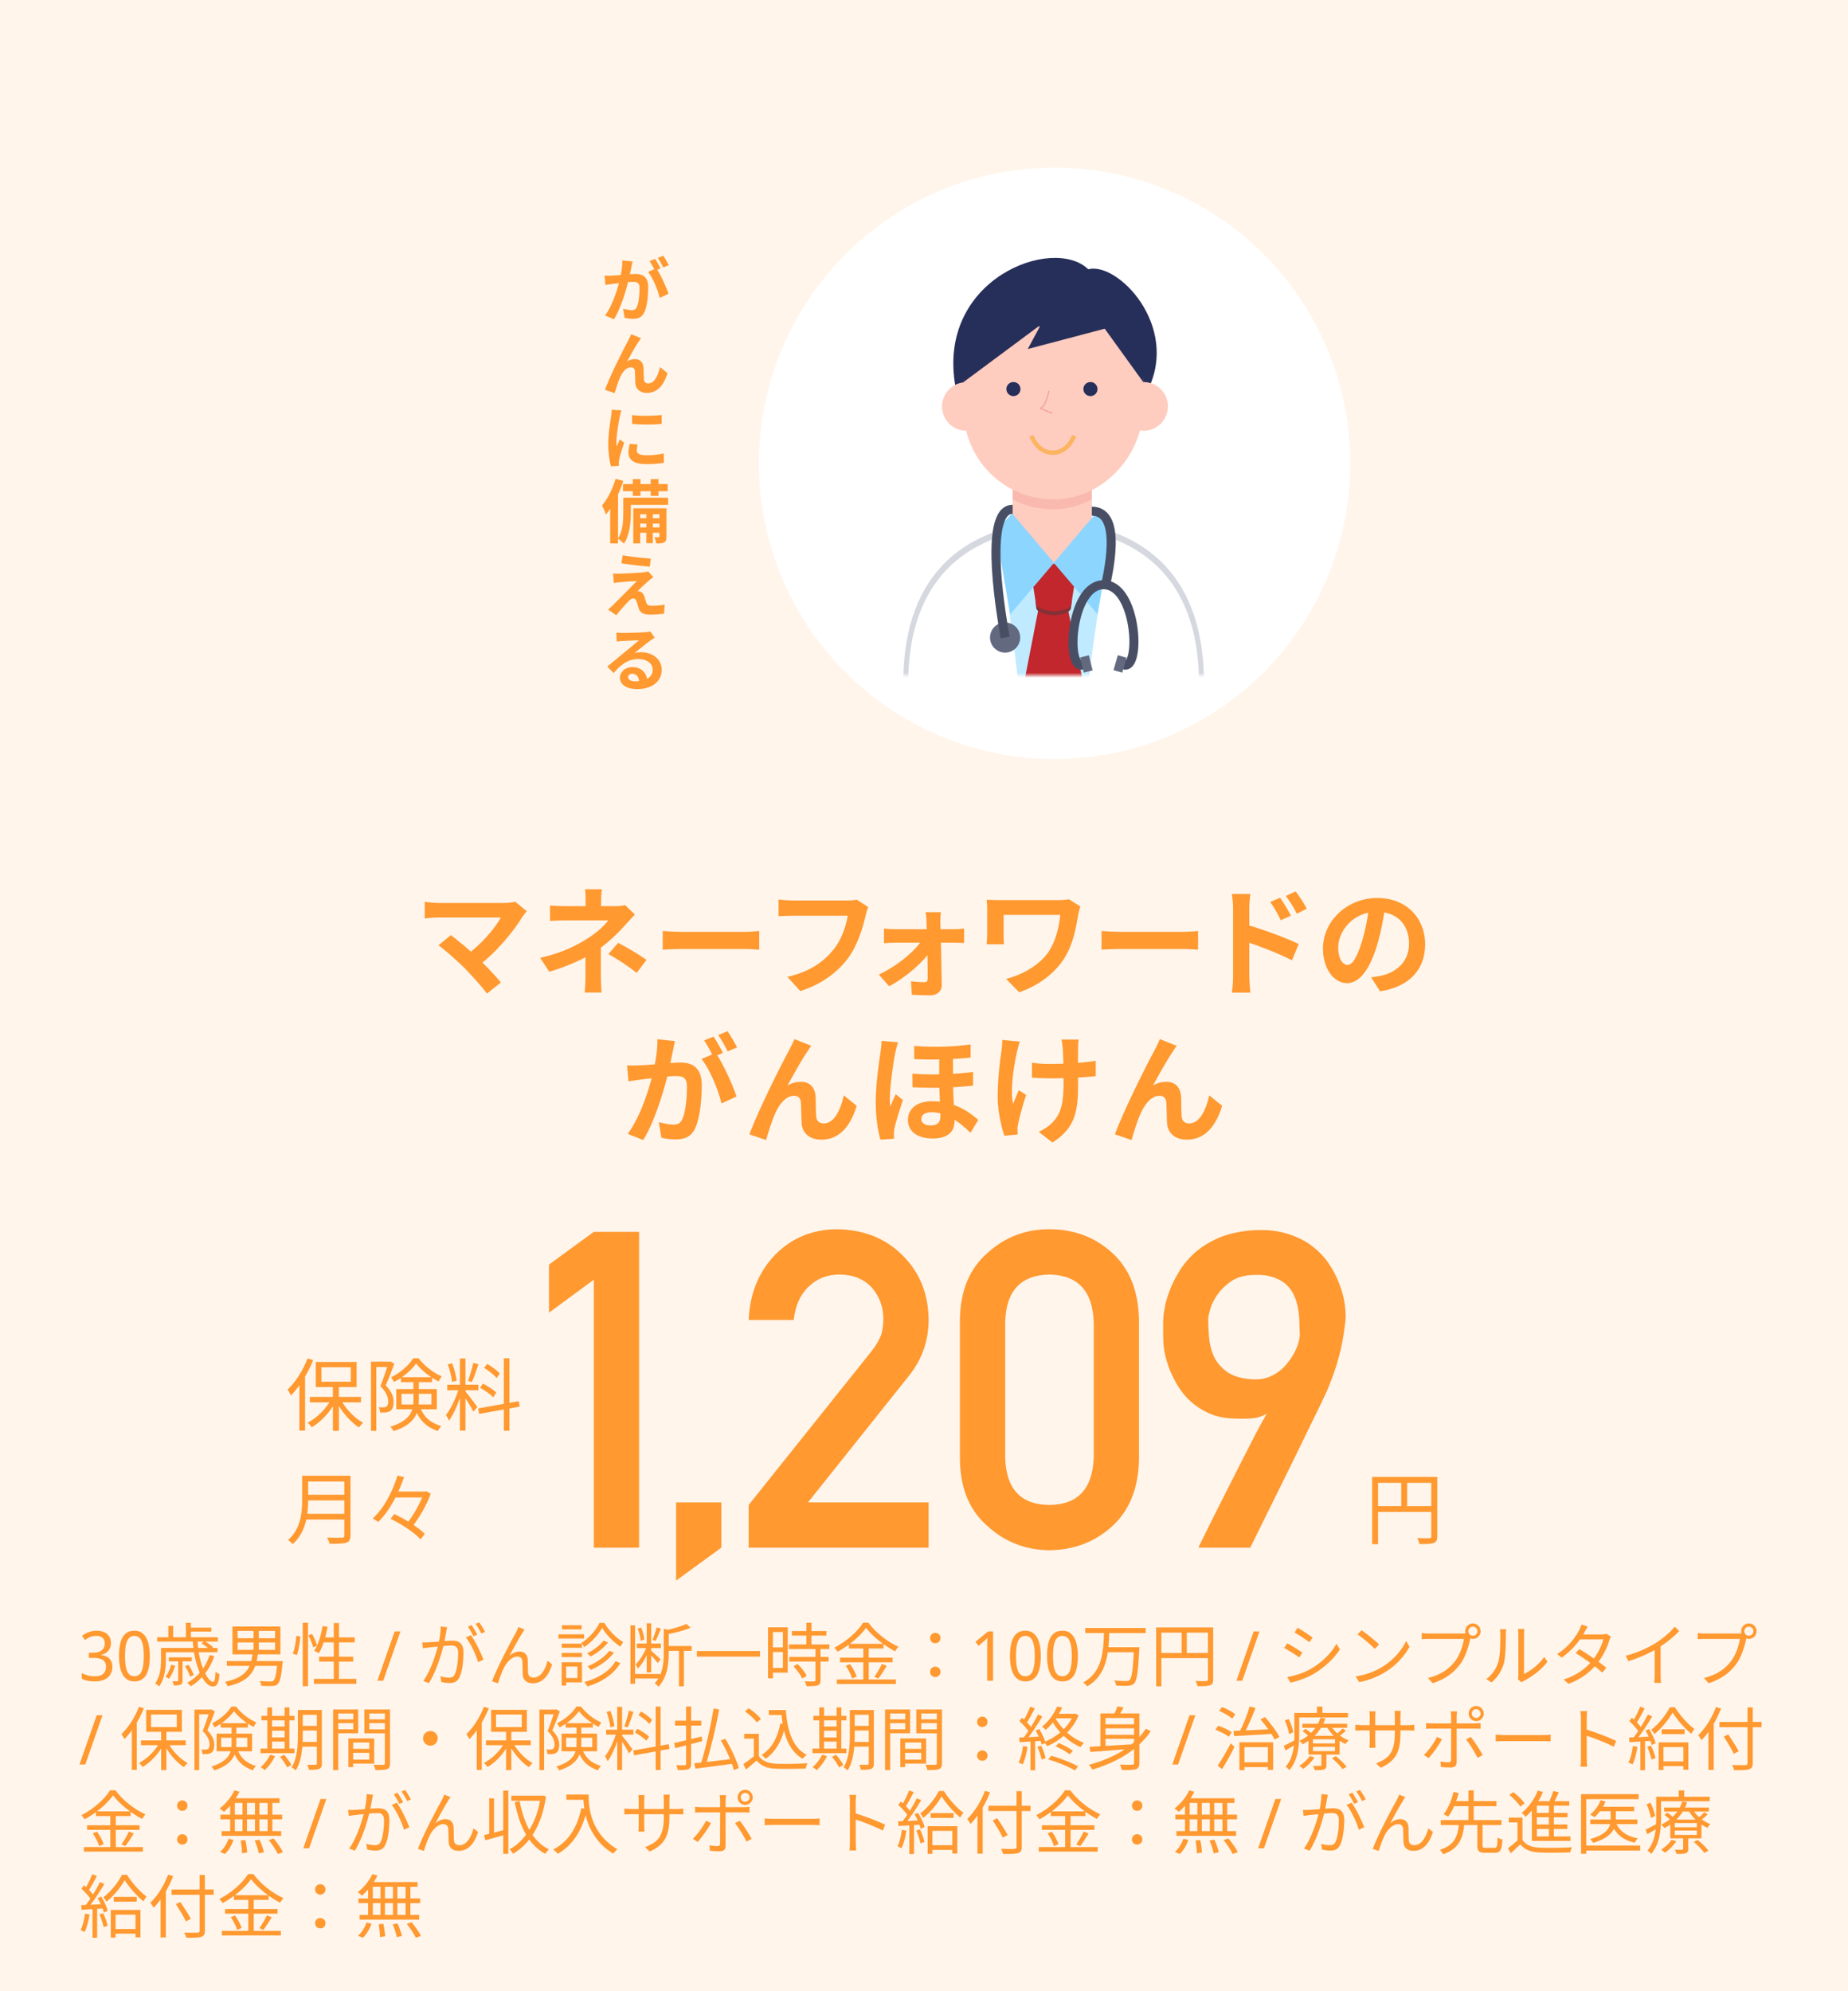 <svg width="375" height="404" viewBox="0 0 375 404" fill="none" xmlns="http://www.w3.org/2000/svg">
<rect x="0" y="0" width="375" height="404" fill="#808080" stroke="none"/>
<g clip-path="url(#clip0_47404_7851)">
<path d="M373.55 0H0V11.279V392.721V404H375V392.721V0H373.55Z" fill="#FFF5EB"/>
<path d="M120.501 259.64L111.405 266.319V256.563L120.501 249.928H129.686V314H120.501V259.64ZM137.194 320.68V304.815H146.378V314L137.194 320.68ZM151.919 314V305.343L176.924 274.054C177.89 272.794 178.55 271.622 178.901 270.538C179.136 269.513 179.253 268.546 179.253 267.638C179.253 265.235 178.506 263.141 177.012 261.354C175.459 259.566 173.262 258.644 170.42 258.585C167.9 258.585 165.805 259.391 164.136 261.002C162.407 262.613 161.382 264.884 161.059 267.813H151.919C152.153 262.481 153.94 258.072 157.28 254.586C160.649 251.188 164.795 249.459 169.717 249.4C175.224 249.459 179.692 251.217 183.12 254.674C186.606 258.102 188.379 262.452 188.437 267.726C188.437 271.944 187.148 275.694 184.57 278.976L163.96 304.815H188.437V314H151.919ZM221.946 295.543V268.385C221.771 261.969 218.768 258.702 212.938 258.585C207.078 258.702 204.09 261.969 203.973 268.385V295.543C204.09 302.018 207.078 305.284 212.938 305.343C218.768 305.284 221.771 302.018 221.946 295.543ZM194.788 296.07V267.813C194.847 261.896 196.737 257.34 200.457 254.146C203.944 250.982 208.104 249.4 212.938 249.4C217.918 249.4 222.152 250.982 225.638 254.146C229.183 257.34 231.014 261.896 231.131 267.813V296.07C231.014 301.959 229.183 306.5 225.638 309.693C222.152 312.857 217.918 314.469 212.938 314.527C208.104 314.469 203.944 312.857 200.457 309.693C196.737 306.5 194.847 301.959 194.788 296.07ZM243.195 314C243.166 314 243.415 313.473 243.942 312.418C244.469 311.334 245.158 309.942 246.007 308.243C246.857 306.544 247.809 304.654 248.864 302.574C249.919 300.494 250.959 298.443 251.984 296.422C253.009 294.4 253.962 292.54 254.84 290.841C255.749 289.142 256.481 287.809 257.038 286.842C256.188 287.34 255.221 287.647 254.137 287.765C253.083 287.853 251.852 287.867 250.446 287.809C248.512 287.75 246.813 287.398 245.348 286.754C243.913 286.109 242.668 285.304 241.613 284.337C240.558 283.37 239.679 282.301 238.976 281.129C238.273 279.928 237.702 278.771 237.262 277.657C236.852 276.515 236.545 275.46 236.339 274.493C236.164 273.497 236.076 272.721 236.076 272.164C236.076 271.988 236.061 271.666 236.032 271.197C236.032 270.729 236.032 270.216 236.032 269.659C236.032 269.073 236.032 268.487 236.032 267.901C236.061 267.315 236.105 266.817 236.164 266.407C236.193 266.202 236.281 265.689 236.427 264.869C236.603 264.02 236.911 263.009 237.35 261.837C237.79 260.665 238.405 259.42 239.196 258.102C239.987 256.754 241.012 255.494 242.272 254.322C243.561 253.15 245.129 252.14 246.974 251.29C248.849 250.44 251.061 249.898 253.61 249.664C256.276 249.43 258.62 249.591 260.641 250.147C262.692 250.704 264.45 251.51 265.915 252.564C267.379 253.619 268.595 254.85 269.562 256.256C270.529 257.662 271.276 259.098 271.803 260.562C272.36 261.998 272.726 263.404 272.902 264.781C273.078 266.129 273.107 267.286 272.99 268.253C272.814 269.688 272.624 270.978 272.419 272.12C272.213 273.233 271.964 274.303 271.671 275.328C271.408 276.354 271.1 277.364 270.749 278.36C270.397 279.356 269.987 280.44 269.518 281.612C269.401 281.935 269.079 282.638 268.551 283.722C268.053 284.806 267.409 286.139 266.618 287.721C265.856 289.273 265.006 291.017 264.069 292.95C263.161 294.854 262.223 296.773 261.256 298.707C259.001 303.277 256.481 308.375 253.698 314H243.195ZM245.172 267.594C245.172 268.736 245.231 269.996 245.348 271.373C245.465 272.75 245.802 274.054 246.359 275.284C246.945 276.485 247.853 277.525 249.084 278.404C250.314 279.254 252.043 279.737 254.269 279.854C255.382 279.913 256.393 279.781 257.301 279.459C258.21 279.107 259.015 278.653 259.718 278.097C260.421 277.54 261.022 276.91 261.52 276.207C262.047 275.504 262.472 274.815 262.795 274.142C263.146 273.438 263.395 272.794 263.542 272.208C263.688 271.622 263.761 271.153 263.761 270.802C263.732 270.069 263.703 269.249 263.673 268.341C263.673 267.433 263.586 266.51 263.41 265.572C263.263 264.635 263 263.741 262.619 262.892C262.238 262.013 261.696 261.251 260.993 260.606C260.29 259.962 259.381 259.464 258.268 259.112C257.184 258.731 255.822 258.585 254.181 258.673C252.365 258.761 250.871 259.215 249.699 260.035C248.556 260.855 247.648 261.764 246.974 262.76C246.3 263.756 245.832 264.723 245.568 265.66C245.304 266.598 245.172 267.242 245.172 267.594Z" fill="#FF9930"/>
<path d="M67.552 281.064H68.768V290.296H67.552V281.064ZM62.88 283.416H73.264V284.52H62.88V283.416ZM69.104 283.848C70.064 285.768 71.936 287.704 73.68 288.664C73.424 288.888 73.04 289.32 72.832 289.608C71.088 288.488 69.232 286.328 68.176 284.2L69.104 283.848ZM67.28 283.768L68.224 284.12C67.152 286.328 65.168 288.472 63.264 289.576C63.056 289.288 62.688 288.872 62.432 288.632C64.304 287.704 66.272 285.72 67.28 283.768ZM65.216 277.4V280.328H71.184V277.4H65.216ZM64.08 276.328H72.368V281.416H64.08V276.328ZM62.416 275.608L63.552 275.96C62.464 278.664 60.784 281.352 59.04 283.128C58.912 282.856 58.576 282.232 58.352 281.944C59.952 280.424 61.488 278.04 62.416 275.608ZM60.752 279.736L61.888 278.6L61.904 278.616V290.248H60.752V279.736ZM75.28 276.264H79.168V277.352H76.368V290.296H75.28V276.264ZM78.816 276.264H79.024L79.216 276.216L80.016 276.696C79.52 278.024 78.864 279.736 78.272 281.08C79.536 282.36 79.856 283.448 79.872 284.424C79.872 285.288 79.68 285.944 79.2 286.264C78.96 286.424 78.656 286.52 78.336 286.568C77.984 286.6 77.552 286.6 77.136 286.584C77.12 286.28 77.024 285.816 76.848 285.512C77.232 285.544 77.6 285.544 77.872 285.528C78.08 285.528 78.272 285.48 78.416 285.384C78.688 285.208 78.784 284.792 78.784 284.296C78.768 283.448 78.4 282.44 77.184 281.224C77.808 279.72 78.464 277.72 78.816 276.584V276.264ZM81.36 279.416H87.68V280.424H81.36V279.416ZM84.448 276.632C83.52 277.96 81.792 279.464 79.952 280.392C79.824 280.104 79.568 279.688 79.36 279.432C81.184 278.568 82.976 277.016 83.84 275.576H84.944C86.112 277.128 87.952 278.552 89.632 279.24C89.424 279.512 89.168 279.96 89.008 280.28C87.344 279.464 85.504 278.024 84.448 276.632ZM81.472 282.792V284.952H87.536V282.792H81.472ZM80.416 281.832H88.64V285.928H80.416V281.832ZM83.888 279.96H84.992V284.2C84.992 286.52 84.256 288.968 79.872 290.36C79.744 290.104 79.424 289.656 79.216 289.464C83.36 288.168 83.888 286.168 83.888 284.168V279.96ZM85.184 285.368C86.112 287.784 87.488 288.664 89.552 289.352C89.28 289.608 88.976 290.008 88.848 290.36C86.624 289.528 85.136 288.376 84.144 285.592L85.184 285.368ZM93.328 275.624H94.448V290.264H93.328V275.624ZM90.752 280.936H97.072V282.072H90.752V280.936ZM93.152 281.528L93.872 281.848C93.312 284.024 92.176 286.792 91.104 288.248C90.976 287.896 90.688 287.384 90.496 287.064C91.52 285.832 92.64 283.4 93.152 281.528ZM94.416 282.28C94.864 282.76 96.496 284.936 96.864 285.464L96.064 286.424C95.664 285.56 94.352 283.464 93.824 282.776L94.416 282.28ZM90.864 276.808L91.744 276.584C92.192 277.704 92.56 279.16 92.672 280.12L91.728 280.376C91.648 279.416 91.28 277.928 90.864 276.808ZM96.032 276.52L97.088 276.792C96.672 278.008 96.176 279.512 95.744 280.408L94.976 280.168C95.328 279.208 95.808 277.608 96.032 276.52ZM102.24 275.576H103.376V290.28H102.24V275.576ZM97.04 285.752L105.264 284.28L105.456 285.384L97.232 286.872L97.04 285.752ZM98.24 277.528L98.864 276.712C99.792 277.256 100.896 278.072 101.424 278.664L100.784 279.592C100.272 278.968 99.168 278.104 98.24 277.528ZM97.424 281.56L97.984 280.712C98.944 281.208 100.128 281.96 100.704 282.536L100.096 283.48C99.536 282.904 98.384 282.088 97.424 281.56ZM62.048 299.408H70.4V300.576H62.048V299.408ZM62.048 303.264H70.464V304.416H62.048V303.264ZM61.92 307.136H70.384V308.288H61.92V307.136ZM61.312 299.408H62.528V304.352C62.528 307.12 62.128 310.896 59.376 313.296C59.2 313.04 58.72 312.608 58.464 312.432C61.04 310.176 61.312 306.928 61.312 304.352V299.408ZM69.872 299.408H71.12V311.52C71.12 312.368 70.896 312.784 70.288 312.992C69.664 313.2 68.608 313.216 66.88 313.216C66.8 312.864 66.576 312.288 66.368 311.952C67.696 312 69.008 311.984 69.376 311.984C69.744 311.968 69.872 311.856 69.872 311.504V299.408ZM79.808 302.624H86.496V303.824H79.808V302.624ZM79.248 308.144L80 307.184C82.224 308.208 84.912 309.872 86.192 311.216L85.344 312.32C84.128 310.976 81.504 309.216 79.248 308.144ZM80.656 299.376L81.984 299.696C80.912 302.88 79.136 306.48 76.752 308.784C76.48 308.576 75.968 308.256 75.632 308.08C78.032 305.888 79.776 302.336 80.656 299.376ZM86 302.624H86.272L86.512 302.56L87.408 303.056C86.592 305.344 84.992 308.096 83.52 309.92C83.264 309.696 82.784 309.376 82.448 309.216C83.872 307.552 85.36 304.832 86 302.928V302.624Z" fill="#FF9930"/>
<path d="M278.44 299.648H290.984V300.848H279.64V313.296H278.44V299.648ZM290.44 299.648H291.656V311.696C291.656 312.464 291.464 312.848 290.92 313.056C290.392 313.248 289.48 313.28 288.04 313.28C287.976 312.944 287.768 312.4 287.576 312.064C288.68 312.112 289.72 312.096 290.04 312.08C290.344 312.08 290.44 311.984 290.44 311.696V299.648ZM279.096 305.568H291V306.752H279.096V305.568ZM284.344 300.256H285.544V306.144H284.344V300.256Z" fill="#FF9930"/>
<circle cx="214" cy="94" r="60" fill="white"/>
<mask id="mask0_47404_7851" style="mask-type:alpha" maskUnits="userSpaceOnUse" x="181" y="49" width="66" height="88">
<rect x="181" y="49" width="65.809" height="88" fill="#D9D9D9"/>
</mask>
<g mask="url(#mask0_47404_7851)">
<path d="M214.229 105.728C214.161 105.728 214.092 105.728 214.023 105.728V105.713C213.947 105.713 213.871 105.713 213.794 105.713C213.718 105.713 213.641 105.713 213.565 105.713V105.728C213.496 105.728 213.428 105.728 213.359 105.728C197.093 106.561 183.293 115.266 183.293 138.498H244.303C244.303 115.266 230.503 106.561 214.237 105.728H214.229Z" fill="#D6D8E0"/>
<path d="M214.215 107.015C214.149 107.015 214.082 107.015 214.016 107.015V107C213.942 107 213.868 107 213.794 107C213.72 107 213.647 107 213.573 107V107.015C213.506 107.015 213.44 107.015 213.373 107.015C197.64 107.82 184.293 116.24 184.293 138.71H243.303C243.303 116.24 229.956 107.82 214.223 107.015H214.215Z" fill="white"/>
<path d="M213.281 105.8C231.943 105.8 232.477 130.496 232.477 130.496L239.812 182.968H189L194.981 126.67C194.981 126.67 194.611 105.8 213.281 105.8Z" fill="#BFEAFF"/>
<path d="M213.527 115.556C211.394 115.556 209.349 114.496 207.841 112.61C206.332 110.724 205.485 108.165 205.485 105.498V98.75C205.489 97.329 205.941 95.969 206.744 94.963C207.546 93.958 208.634 93.39 209.769 93.383H217.249C217.814 93.383 218.374 93.522 218.896 93.793C219.419 94.063 219.894 94.46 220.293 94.96C220.693 95.46 221.01 96.054 221.227 96.707C221.443 97.361 221.555 98.061 221.555 98.768V105.516C221.555 108.184 220.707 110.742 219.199 112.628C217.691 114.514 215.645 115.574 213.513 115.574L213.527 115.556Z" fill="#FFCCC0"/>
<path opacity="0.5" d="M205.484 101.325C207.981 102.644 210.731 103.331 213.519 103.331C216.307 103.331 219.058 102.644 221.554 101.325V96.444H205.484V101.325Z" fill="#F4A79D"/>
<path d="M220.824 54.624C213.703 47.721 190.01 56.57 193.872 78.39C193.872 78.39 212.955 78.942 220.192 67.836C224.548 74.441 232.99 78.971 232.99 78.971C239.283 66.072 226.856 53.1 220.824 54.624Z" fill="#262F59"/>
<path d="M232.237 77.511C232.143 77.511 232.063 77.511 231.976 77.511C231.861 73.89 230.354 70.453 227.769 67.914C225.184 65.375 221.72 63.93 218.097 63.879H209.437C205.804 63.93 202.331 65.383 199.743 67.934C197.156 70.485 195.654 73.937 195.551 77.57C194.299 77.706 193.147 78.316 192.331 79.275C191.515 80.235 191.097 81.47 191.163 82.727C191.229 83.985 191.774 85.17 192.686 86.038C193.597 86.907 194.807 87.393 196.066 87.398C197.043 91.424 199.362 94.996 202.641 97.527C205.92 100.058 209.963 101.396 214.105 101.32C222.307 101.175 229.232 95.042 231.33 87.311C231.629 87.368 231.933 87.4 232.237 87.405C233.516 87.356 234.727 86.814 235.615 85.891C236.502 84.969 236.998 83.739 236.998 82.458C236.998 81.178 236.502 79.948 235.615 79.025C234.727 78.103 233.516 77.561 232.237 77.511V77.511Z" fill="#FFCCC0"/>
<path d="M212.861 79.304C212.861 79.304 212.135 82.745 211.039 82.847L213.565 83.856" stroke="#F4A79D" stroke-width="0.264" stroke-linejoin="bevel"/>
<path d="M217.98 88.4C217.98 88.4 216.782 91.848 213.625 91.848C210.467 91.848 209.27 88.4 209.27 88.4" stroke="#FBB561" stroke-width="0.89" stroke-miterlimit="10"/>
<path d="M221.274 80.365C222.063 80.365 222.704 79.724 222.704 78.935C222.704 78.145 222.063 77.505 221.274 77.505C220.484 77.505 219.844 78.145 219.844 78.935C219.844 79.724 220.484 80.365 221.274 80.365Z" fill="#262F59"/>
<path d="M205.645 80.365C206.435 80.365 207.075 79.724 207.075 78.935C207.075 78.145 206.435 77.505 205.645 77.505C204.855 77.505 204.215 78.145 204.215 78.935C204.215 79.724 204.855 80.365 205.645 80.365Z" fill="#262F59"/>
<path d="M225.409 109C225.409 109 219.601 139.349 219.202 158.679C219.043 165.764 217.91 182.075 217.91 182.075H239.128L243.718 160.42L242.98 133.368L235.328 116.151L225.409 109Z" fill="white"/>
<path d="M202.499 109C202.499 109 207.04 136.468 207.011 145.178C207.011 150.797 209.69 181.211 209.69 181.211H192.269L181.25 149.642L187.999 128.5C187.999 128.5 190.893 113.09 202.499 109Z" fill="white"/>
<path d="M216.838 124.237C216.838 123.511 216.417 122.981 215.894 122.981H211.539C211.016 122.981 210.595 123.54 210.595 124.237L205.812 148.764C204.019 148.764 208.41 149.628 208.715 149.977L212.853 154.332C212.957 154.447 213.085 154.539 213.228 154.602C213.37 154.666 213.524 154.698 213.68 154.698C213.836 154.698 213.99 154.666 214.133 154.602C214.275 154.539 214.403 154.447 214.508 154.332L218.645 149.977C218.986 149.628 221.919 149.004 221.868 148.525L216.838 124.237Z" fill="#C1272D"/>
<path d="M232.238 63.009L221.735 59.575L198.746 62.094L194.594 67.691L195.537 77.512L210.723 66.231H211.02L208.56 70.812L224.173 66.689L231.984 77.512L232.238 63.009Z" fill="#262F59"/>
<path d="M210.121 121.994L210.295 123.446C210.295 123.976 212.023 124.803 213.925 124.803C215.827 124.803 217.307 123.976 217.307 123.446L217.518 121.762C215.057 121.813 212.567 121.936 210.121 121.994Z" fill="#843137"/>
<path d="M217.167 115.09C216.056 114.592 214.849 114.344 213.632 114.364C212.52 114.302 211.413 114.554 210.438 115.09C210.148 115.061 209.858 115.145 209.63 115.326C209.401 115.506 209.251 115.767 209.211 116.056L210.242 122.639C210.242 123.169 212.006 123.997 213.936 123.997C215.867 123.997 217.392 123.169 217.392 122.639L218.408 116.056C218.368 115.764 218.216 115.5 217.984 115.32C217.752 115.14 217.459 115.057 217.167 115.09V115.09Z" fill="#C1272D"/>
<path d="M205.383 104.174L202.051 107.701L205.005 124.614L213.883 114.191L205.383 104.174Z" fill="#8CD5FF"/>
<path d="M222.335 104.174L225.667 107.701L222.706 124.614L213.828 114.191L222.335 104.174Z" fill="#8CD5FF"/>
<path d="M219.677 134.912C216.223 135.852 217.214 118.635 223.949 118.635C230.685 118.635 231.6 135.852 228.095 134.912" stroke="#484F65" stroke-width="1.837"/>
<path d="M224.237 119.4C224.619 117.104 228.063 103.713 221.559 103.713" stroke="#484F65" stroke-width="1.837"/>
<path d="M220.059 133.174L220.824 136.235" stroke="#63697F" stroke-width="1.837"/>
<path d="M227.711 133.188L226.843 136.221" stroke="#63697F" stroke-width="1.837"/>
<circle cx="203.959" cy="129.347" r="3.061" fill="#63697F"/>
<path d="M203.958 129.348C203.585 126.996 199.155 103.33 205.488 103.33" stroke="#484F65" stroke-width="1.837"/>
</g>
<path d="M106.903 184.88C106.567 185.264 106.279 185.6 106.087 185.888C104.215 188.984 100.663 193.304 96.943 196.04L94.543 193.832C97.711 191.624 100.399 188.36 101.647 186.152C99.535 186.152 90.799 186.152 88.975 186.152C87.991 186.152 86.695 186.272 86.191 186.344V182.96C86.839 183.08 88.135 183.2 88.975 183.2C90.487 183.2 99.703 183.2 102.271 183.2C103.207 183.2 103.999 183.104 104.527 182.936L106.903 184.88ZM94.255 196.4C92.839 194.984 90.391 192.8 88.975 191.792L91.495 189.728C92.791 190.712 95.191 192.656 97.015 194.408C98.599 195.944 100.495 197.936 101.647 199.328L98.815 201.584C97.831 200.24 95.815 197.984 94.255 196.4ZM122.143 180.416C122.047 180.968 121.975 181.88 121.975 182.624C121.975 183.344 121.975 184.568 121.975 185.288H118.831C118.831 184.568 118.831 183.464 118.831 182.624C118.831 181.856 118.807 180.992 118.711 180.416H122.143ZM128.839 185.552C128.239 186.176 127.495 186.968 126.991 187.544C125.647 189.08 123.631 191.072 121.447 192.608C118.855 194.456 115.183 196.04 111.463 197.168L109.615 194.336C114.247 193.304 117.319 191.648 119.383 190.304C121.231 189.128 122.719 187.712 123.439 186.728C122.143 186.728 115.759 186.728 114.751 186.728C113.887 186.728 112.375 186.776 111.607 186.848V183.704C112.519 183.824 113.863 183.848 114.679 183.848C115.759 183.848 123.439 183.848 124.855 183.848C125.599 183.848 126.295 183.776 126.847 183.632L128.839 185.552ZM121.927 190.784C121.927 192.512 121.927 196.376 121.927 198.32C121.927 199.256 121.999 200.624 122.071 201.368H118.639C118.711 200.696 118.807 199.256 118.807 198.32C118.807 196.472 118.807 193.52 118.807 192.08L121.927 190.784ZM129.199 197.384C127.111 195.752 125.527 194.744 123.463 193.568L125.431 191.288C127.639 192.464 128.887 193.184 131.191 194.744L129.199 197.384ZM134.479 188.888C135.367 188.96 137.095 189.056 138.343 189.056C141.175 189.056 149.095 189.056 151.231 189.056C152.359 189.056 153.415 188.936 154.063 188.888V192.68C153.487 192.656 152.263 192.536 151.255 192.536C149.071 192.536 141.175 192.536 138.343 192.536C136.999 192.536 135.391 192.608 134.479 192.68V188.888ZM176.201 184.04C175.961 184.496 175.793 185.192 175.673 185.696C175.121 188.048 174.065 191.768 172.049 194.456C169.889 197.312 166.697 199.712 162.401 201.08L159.785 198.2C164.561 197.096 167.249 195.008 169.193 192.584C170.801 190.568 171.689 187.856 172.025 185.792C170.561 185.792 162.641 185.792 160.841 185.792C159.737 185.792 158.609 185.864 157.985 185.888V182.504C158.705 182.6 160.049 182.696 160.841 182.696C162.641 182.696 170.609 182.696 171.953 182.696C172.409 182.696 173.177 182.672 173.825 182.528L176.201 184.04ZM190.937 185.072C190.841 185.672 190.817 186.44 190.817 187.088C190.913 190.232 191.057 196.016 191.105 199.832C191.129 201.08 190.169 201.944 188.753 201.944C187.601 201.944 186.113 201.896 185.033 201.824L184.865 199.088C185.825 199.208 186.977 199.28 187.601 199.28C188.057 199.28 188.249 199.04 188.249 198.536C188.249 195.848 188.153 190.232 188.009 187.088C188.009 186.488 187.937 185.744 187.817 185.072H190.937ZM179.369 188.384C179.945 188.48 180.905 188.528 181.553 188.528C182.897 188.528 192.737 188.528 193.673 188.528C194.297 188.528 195.233 188.456 195.641 188.384V191.312C195.089 191.288 194.321 191.264 193.817 191.264C193.073 191.264 182.657 191.264 181.625 191.264C180.929 191.264 180.041 191.312 179.369 191.36V188.384ZM178.337 197.72C182.201 195.944 186.017 192.704 187.313 190.352L188.873 190.376L188.921 192.704C187.673 194.96 183.785 198.344 180.425 200.096L178.337 197.72ZM219.233 183.92C219.089 184.28 218.849 185.216 218.801 185.552C218.369 188.048 217.817 191.552 215.945 194.456C213.953 197.576 210.689 199.976 206.825 201.32L204.161 198.608C207.377 197.792 211.097 195.824 212.969 192.824C214.193 190.88 214.913 188.192 215.153 185.624C213.641 185.624 205.361 185.624 203.657 185.624C203.657 186.344 203.657 188.648 203.657 189.608C203.657 189.968 203.657 190.832 203.729 191.576H200.201C200.273 190.856 200.321 190.256 200.321 189.608C200.321 188.648 200.321 185.672 200.321 184.544C200.321 183.896 200.297 183.176 200.225 182.552C200.969 182.6 202.049 182.624 203.153 182.624C204.113 182.624 212.921 182.624 214.625 182.624C215.441 182.624 216.257 182.576 216.905 182.456L219.233 183.92ZM223.529 188.888C224.417 188.96 226.145 189.056 227.393 189.056C230.225 189.056 238.145 189.056 240.281 189.056C241.409 189.056 242.465 188.936 243.113 188.888V192.68C242.537 192.656 241.313 192.536 240.305 192.536C238.121 192.536 230.225 192.536 227.393 192.536C226.049 192.536 224.441 192.608 223.529 192.68V188.888ZM259.769 182.144C260.441 183.152 261.425 184.688 261.953 185.792L259.889 186.704C259.169 185.192 258.641 184.232 257.753 183.008L259.769 182.144ZM262.913 180.848C263.633 181.808 264.641 183.296 265.169 184.376L263.153 185.384C262.385 183.848 261.809 182.96 260.921 181.784L262.913 180.848ZM250.217 198.056C250.217 196.232 250.217 186.296 250.217 184.256C250.217 183.392 250.121 182.216 249.953 181.376H253.721C253.625 182.216 253.505 183.272 253.505 184.256C253.505 186.92 253.505 196.28 253.505 198.056C253.505 198.752 253.625 200.432 253.721 201.392H249.977C250.121 200.456 250.217 199.016 250.217 198.056ZM252.785 187.568C256.001 188.456 261.161 190.352 263.537 191.528L262.169 194.84C259.457 193.424 255.401 191.888 252.785 191.024V187.568ZM281.129 183.56C280.793 186.008 280.313 188.816 279.473 191.648C278.033 196.496 275.969 199.472 273.353 199.472C270.665 199.472 268.457 196.52 268.457 192.464C268.457 186.944 273.281 182.192 279.497 182.192C285.425 182.192 289.193 186.32 289.193 191.576C289.193 196.616 286.097 200.192 280.049 201.128L278.225 198.296C279.161 198.176 279.833 198.056 280.481 197.912C283.529 197.168 285.929 194.984 285.929 191.456C285.929 187.688 283.577 185 279.425 185C274.337 185 271.553 189.152 271.553 192.176C271.553 194.6 272.513 195.776 273.425 195.776C274.457 195.776 275.369 194.24 276.377 191C277.073 188.744 277.601 185.984 277.841 183.464L281.129 183.56ZM136.956 211.232C136.812 211.856 136.668 212.624 136.548 213.224C136.308 214.304 136.02 215.792 135.756 217.016C134.964 220.4 133.044 227.24 130.524 231.296L127.38 230.048C130.236 226.208 132.036 219.872 132.708 216.848C133.164 214.688 133.428 212.648 133.404 210.848L136.956 211.232ZM145.236 213.632C146.7 215.72 148.716 220.184 149.46 222.464L146.412 223.88C145.788 221.216 144.084 216.992 142.356 214.856L145.236 213.632ZM127.236 216.152C128.1 216.2 128.916 216.176 129.804 216.152C131.724 216.104 136.284 215.576 138.06 215.576C140.604 215.576 142.404 216.704 142.404 220.184C142.404 223.016 142.044 226.904 141.036 228.968C140.244 230.648 138.9 231.176 137.1 231.176C136.164 231.176 135.036 231.032 134.22 230.84L133.692 227.672C134.628 227.936 135.996 228.176 136.62 228.176C137.436 228.176 138.06 227.936 138.42 227.144C139.092 225.8 139.404 222.872 139.404 220.52C139.404 218.6 138.588 218.312 137.076 218.312C135.66 218.312 131.508 218.84 130.188 219.008C129.492 219.104 128.244 219.272 127.524 219.392L127.236 216.152ZM144.804 210.32C145.404 211.184 146.244 212.72 146.7 213.608L144.78 214.424C144.276 213.44 143.532 212.024 142.884 211.088L144.804 210.32ZM147.636 209.216C148.26 210.128 149.148 211.664 149.58 212.504L147.66 213.32C147.18 212.312 146.388 210.92 145.74 210.008L147.636 209.216ZM164.628 212.192C164.364 212.504 164.124 212.912 163.86 213.32C162.66 215.024 160.98 218.096 159.804 220.232C160.692 219.704 161.628 219.488 162.54 219.488C164.34 219.488 165.42 220.616 165.516 222.632C165.564 223.688 165.516 225.608 165.636 226.616C165.732 227.552 166.38 227.936 167.172 227.936C169.26 227.936 170.556 225.224 171.228 222.248L173.844 224.36C172.572 228.488 170.364 231.224 166.668 231.224C164.004 231.224 162.78 229.616 162.66 227.888C162.588 226.592 162.588 224.648 162.516 223.664C162.444 222.824 161.988 222.32 161.124 222.32C159.492 222.32 158.124 224 157.284 225.944C156.636 227.336 155.82 230.024 155.46 231.296L152.076 230.144C153.828 225.344 158.748 215.552 160.044 213.248C160.332 212.624 160.788 211.832 161.22 210.824L164.628 212.192ZM193.38 213.584C193.38 215.384 193.38 217.688 193.38 219.2C193.38 222.536 193.692 225.272 193.692 227.456C193.692 229.592 192.372 230.984 189.252 230.984C186.468 230.984 184.236 229.784 184.236 227.192C184.236 225.104 185.916 223.424 189.156 223.424C193.956 223.424 197.076 225.944 198.516 227.216L196.932 229.832C194.628 227.48 191.724 225.656 189.06 225.656C187.716 225.656 186.948 226.184 186.948 227C186.948 227.864 187.692 228.344 188.868 228.344C190.308 228.344 190.836 227.624 190.836 226.472C190.836 225.008 190.596 221.792 190.596 219.296C190.596 217.328 190.596 214.712 190.596 213.584H193.38ZM185.148 217.832C189.684 218.192 194.004 217.904 197.46 217.496V220.256C194.316 220.616 189.708 220.832 185.172 220.592L185.148 217.832ZM185.508 212.216C189.9 212.552 194.004 212.336 196.956 211.904V214.568C194.028 214.88 189.948 215.096 185.508 214.88V212.216ZM182.244 211.472C182.052 211.952 181.764 213.176 181.668 213.608C181.308 215.216 180.564 220.52 180.564 222.92C180.564 223.376 180.588 224.072 180.66 224.552C180.972 223.712 181.404 222.8 181.764 222.008L183.228 223.184C182.556 225.176 181.788 227.6 181.5 228.92C181.428 229.256 181.38 229.784 181.38 230.024C181.38 230.288 181.404 230.696 181.428 231.032L178.668 231.224C178.164 229.568 177.708 226.808 177.708 223.568C177.708 219.944 178.38 215.384 178.668 213.536C178.764 212.888 178.884 211.928 178.884 211.184L182.244 211.472ZM218.892 210.92C218.796 211.448 218.772 212.024 218.772 212.576C218.724 213.68 218.772 218.216 218.772 219.632C218.772 225.272 218.34 228.776 213.564 231.8L210.78 229.64C211.716 229.232 212.916 228.464 213.588 227.72C215.412 225.8 215.82 223.64 215.82 219.608C215.82 217.808 215.772 213.92 215.652 212.576C215.604 212 215.484 211.304 215.388 210.92H218.892ZM209.412 215.624C210.588 215.792 211.764 215.864 213.06 215.864C216.156 215.864 219.996 215.648 222.348 215.216V218.336C220.068 218.6 216.372 218.792 213.132 218.792C212.076 218.792 210.612 218.72 209.412 218.648V215.624ZM206.94 211.328C206.748 211.928 206.508 212.792 206.388 213.296C205.788 215.96 204.924 221 205.572 223.976C205.884 223.232 206.34 222.056 206.724 221.192L208.236 222.152C207.516 224.216 206.892 226.616 206.604 227.984C206.508 228.368 206.436 228.896 206.46 229.16C206.46 229.424 206.484 229.832 206.508 230.168L203.82 230.432C203.292 228.968 202.452 225.632 202.452 222.656C202.452 218.72 202.932 215.024 203.244 213.056C203.34 212.408 203.364 211.592 203.388 210.992L206.94 211.328ZM238.788 212.192C238.524 212.504 238.284 212.912 238.02 213.32C236.82 215.024 235.14 218.096 233.964 220.232C234.852 219.704 235.788 219.488 236.7 219.488C238.5 219.488 239.58 220.616 239.676 222.632C239.724 223.688 239.676 225.608 239.796 226.616C239.892 227.552 240.54 227.936 241.332 227.936C243.42 227.936 244.716 225.224 245.388 222.248L248.004 224.36C246.732 228.488 244.524 231.224 240.828 231.224C238.164 231.224 236.94 229.616 236.82 227.888C236.748 226.592 236.748 224.648 236.676 223.664C236.604 222.824 236.148 222.32 235.284 222.32C233.652 222.32 232.284 224 231.444 225.944C230.796 227.336 229.98 230.024 229.62 231.296L226.236 230.144C227.988 225.344 232.908 215.552 234.204 213.248C234.492 212.624 234.948 211.832 235.38 210.824L238.788 212.192Z" fill="#FF9930"/>
<path d="M128.356 53.052C128.272 53.416 128.188 53.864 128.118 54.214C127.978 54.844 127.81 55.712 127.656 56.426C127.194 58.4 126.074 62.39 124.604 64.756L122.77 64.028C124.436 61.788 125.486 58.092 125.878 56.328C126.144 55.068 126.298 53.878 126.284 52.828L128.356 53.052ZM133.186 54.452C134.04 55.67 135.216 58.274 135.65 59.604L133.872 60.43C133.508 58.876 132.514 56.412 131.506 55.166L133.186 54.452ZM122.686 55.922C123.19 55.95 123.666 55.936 124.184 55.922C125.304 55.894 127.964 55.586 129 55.586C130.484 55.586 131.534 56.244 131.534 58.274C131.534 59.926 131.324 62.194 130.736 63.398C130.274 64.378 129.49 64.686 128.44 64.686C127.894 64.686 127.236 64.602 126.76 64.49L126.452 62.642C126.998 62.796 127.796 62.936 128.16 62.936C128.636 62.936 129 62.796 129.21 62.334C129.602 61.55 129.784 59.842 129.784 58.47C129.784 57.35 129.308 57.182 128.426 57.182C127.6 57.182 125.178 57.49 124.408 57.588C124.002 57.644 123.274 57.742 122.854 57.812L122.686 55.922ZM132.934 52.52C133.284 53.024 133.774 53.92 134.04 54.438L132.92 54.914C132.626 54.34 132.192 53.514 131.814 52.968L132.934 52.52ZM134.586 51.876C134.95 52.408 135.468 53.304 135.72 53.794L134.6 54.27C134.32 53.682 133.858 52.87 133.48 52.338L134.586 51.876ZM130.078 68.612C129.924 68.794 129.784 69.032 129.63 69.27C128.93 70.264 127.95 72.056 127.264 73.302C127.782 72.994 128.328 72.868 128.86 72.868C129.91 72.868 130.54 73.526 130.596 74.702C130.624 75.318 130.596 76.438 130.666 77.026C130.722 77.572 131.1 77.796 131.562 77.796C132.78 77.796 133.536 76.214 133.928 74.478L135.454 75.71C134.712 78.118 133.424 79.714 131.268 79.714C129.714 79.714 129 78.776 128.93 77.768C128.888 77.012 128.888 75.878 128.846 75.304C128.804 74.814 128.538 74.52 128.034 74.52C127.082 74.52 126.284 75.5 125.794 76.634C125.416 77.446 124.94 79.014 124.73 79.756L122.756 79.084C123.778 76.284 126.648 70.572 127.404 69.228C127.572 68.864 127.838 68.402 128.09 67.814L130.078 68.612ZM128.258 84.214C129.98 84.452 132.78 84.382 134.278 84.2V86.006C132.57 86.174 130.022 86.174 128.272 86.006L128.258 84.214ZM129.378 90.192C129.266 90.668 129.21 91.004 129.21 91.368C129.21 91.998 129.756 92.376 131.184 92.376C132.43 92.376 133.466 92.264 134.684 91.998L134.726 93.888C133.816 94.07 132.682 94.168 131.1 94.168C128.692 94.168 127.53 93.3 127.53 91.872C127.53 91.312 127.614 90.766 127.782 90.052L129.378 90.192ZM126.102 83.276C126.004 83.57 125.822 84.284 125.766 84.536C125.57 85.46 125.08 88.26 125.08 89.66C125.08 89.94 125.094 90.29 125.136 90.57C125.346 90.094 125.57 89.618 125.78 89.142L126.648 89.828C126.242 91.004 125.78 92.516 125.64 93.258C125.598 93.468 125.556 93.776 125.556 93.916C125.57 94.07 125.57 94.308 125.584 94.504L123.974 94.602C123.694 93.65 123.428 91.942 123.428 90.038C123.428 87.924 123.848 85.572 124.002 84.48C124.058 84.102 124.128 83.57 124.142 83.122L126.102 83.276ZM128.412 97.212H129.966V100.614H128.412V97.212ZM132.038 97.212H133.62V100.614H132.038V97.212ZM131.156 103.61H132.472V110.204H131.156V103.61ZM126.41 98.22H135.496V99.662H126.41V98.22ZM129.35 105.136H134.306V106.228H129.35V105.136ZM129.35 107.012H134.306V108.09H129.35V107.012ZM127.166 100.978H135.58V102.42H127.166V100.978ZM126.48 100.978H128.006V104.072C128.006 105.906 127.796 108.594 126.606 110.302C126.354 110.008 125.71 109.462 125.374 109.28C126.396 107.768 126.48 105.626 126.48 104.044V100.978ZM128.51 103.134H134.488V104.338H129.91V110.246H128.51V103.134ZM133.816 103.134H135.244V108.846C135.244 109.462 135.16 109.812 134.768 110.036C134.376 110.246 133.872 110.274 133.158 110.26C133.116 109.896 132.962 109.35 132.794 109C133.172 109.014 133.522 109.014 133.648 109C133.788 109 133.816 108.958 133.816 108.818V103.134ZM124.926 97.142L126.48 97.59C125.682 100.04 124.394 102.7 122.966 104.38C122.826 103.96 122.42 103.008 122.154 102.56C123.288 101.244 124.324 99.186 124.926 97.142ZM123.82 100.978L125.374 99.438L125.416 99.466V110.246H123.82V100.978ZM126.368 112.66C127.936 112.954 130.624 113.248 132.066 113.332L131.842 114.984C130.372 114.858 127.768 114.55 126.088 114.284L126.368 112.66ZM132.57 117.098C132.192 117.35 131.898 117.602 131.646 117.812C131.016 118.358 129.7 119.576 129.364 119.926C129.49 119.926 129.742 119.968 129.91 120.038C130.302 120.15 130.554 120.458 130.75 120.99C130.876 121.354 131.03 121.886 131.142 122.264C131.282 122.698 131.59 122.908 132.136 122.908C133.2 122.908 134.166 122.81 134.88 122.67L134.754 124.504C134.18 124.602 132.738 124.7 132.01 124.7C130.694 124.7 129.966 124.406 129.63 123.51C129.476 123.09 129.322 122.432 129.21 122.082C129.056 121.578 128.762 121.396 128.468 121.396C128.188 121.396 127.894 121.62 127.558 121.97C127.068 122.46 126.018 123.608 125.052 124.826L123.4 123.678C123.652 123.454 123.988 123.16 124.366 122.796C125.094 122.068 127.95 119.226 129.224 117.882C128.244 117.91 126.578 118.05 125.78 118.12C125.29 118.162 124.856 118.232 124.562 118.288L124.408 116.356C124.73 116.384 125.234 116.398 125.738 116.398C126.41 116.384 129.574 116.244 130.75 116.104C131.002 116.076 131.394 115.992 131.534 115.936L132.57 117.098ZM125.08 128.346C125.472 128.388 125.948 128.416 126.34 128.416C127.096 128.416 130.078 128.346 130.876 128.276C131.464 128.234 131.786 128.178 131.954 128.122L132.85 129.382C132.528 129.592 132.192 129.788 131.884 130.026C131.128 130.558 129.658 131.79 128.762 132.49C129.238 132.364 129.658 132.336 130.092 132.336C132.472 132.336 134.278 133.82 134.278 135.85C134.278 138.062 132.598 139.812 129.21 139.812C127.264 139.812 125.794 138.93 125.794 137.516C125.794 136.382 126.83 135.346 128.314 135.346C130.232 135.346 131.296 136.634 131.338 138.174L129.7 138.384C129.672 137.376 129.14 136.676 128.314 136.676C127.796 136.676 127.446 136.998 127.446 137.362C127.446 137.88 128.02 138.23 128.874 138.23C131.24 138.23 132.444 137.334 132.444 135.836C132.444 134.562 131.184 133.708 129.546 133.708C127.39 133.708 126.004 134.856 124.506 136.55L123.232 135.234C124.226 134.45 125.92 133.022 126.732 132.336C127.516 131.692 128.986 130.516 129.672 129.9C128.958 129.928 127.026 129.998 126.27 130.054C125.892 130.082 125.458 130.11 125.136 130.166L125.08 128.346Z" fill="#FF9930"/>
<path d="M22.51 333.342C22.51 333.79 22.426 334.177 22.258 334.504C22.099 334.831 21.875 335.097 21.586 335.302C21.297 335.507 20.951 335.652 20.55 335.736V335.792C21.306 335.885 21.871 336.137 22.244 336.548C22.617 336.959 22.804 337.495 22.804 338.158C22.804 338.737 22.673 339.255 22.412 339.712C22.16 340.16 21.763 340.51 21.222 340.762C20.69 341.014 20.009 341.14 19.178 341.14C18.683 341.14 18.226 341.098 17.806 341.014C17.386 340.939 16.98 340.799 16.588 340.594V339.446C16.98 339.651 17.405 339.815 17.862 339.936C18.319 340.048 18.758 340.104 19.178 340.104C20.009 340.104 20.606 339.931 20.97 339.586C21.334 339.231 21.516 338.746 21.516 338.13C21.516 337.71 21.413 337.374 21.208 337.122C21.012 336.861 20.718 336.669 20.326 336.548C19.943 336.427 19.472 336.366 18.912 336.366H18.03V335.316H18.926C19.449 335.316 19.883 335.237 20.228 335.078C20.573 334.919 20.83 334.7 20.998 334.42C21.175 334.131 21.264 333.799 21.264 333.426C21.264 332.941 21.115 332.567 20.816 332.306C20.517 332.035 20.107 331.9 19.584 331.9C19.248 331.9 18.945 331.937 18.674 332.012C18.403 332.077 18.151 332.175 17.918 332.306C17.694 332.427 17.47 332.572 17.246 332.74L16.644 331.9C16.868 331.713 17.125 331.541 17.414 331.382C17.713 331.223 18.044 331.097 18.408 331.004C18.772 330.911 19.164 330.864 19.584 330.864C20.564 330.864 21.297 331.097 21.782 331.564C22.267 332.031 22.51 332.623 22.51 333.342ZM30.407 335.988C30.407 336.8 30.347 337.523 30.226 338.158C30.113 338.793 29.931 339.334 29.68 339.782C29.437 340.221 29.115 340.557 28.713 340.79C28.312 341.023 27.831 341.14 27.271 341.14C26.562 341.14 25.974 340.935 25.508 340.524C25.05 340.113 24.709 339.525 24.485 338.76C24.262 337.985 24.149 337.061 24.149 335.988C24.149 334.905 24.252 333.981 24.457 333.216C24.663 332.451 24.994 331.867 25.451 331.466C25.909 331.055 26.515 330.85 27.271 330.85C27.981 330.85 28.564 331.055 29.021 331.466C29.488 331.867 29.834 332.451 30.058 333.216C30.291 333.981 30.407 334.905 30.407 335.988ZM25.367 335.988C25.367 336.903 25.428 337.663 25.549 338.27C25.68 338.877 25.886 339.334 26.166 339.642C26.445 339.941 26.814 340.09 27.271 340.09C27.729 340.09 28.098 339.941 28.378 339.642C28.657 339.343 28.858 338.891 28.98 338.284C29.11 337.668 29.175 336.903 29.175 335.988C29.175 335.073 29.11 334.317 28.98 333.72C28.858 333.113 28.657 332.661 28.378 332.362C28.098 332.054 27.729 331.9 27.271 331.9C26.814 331.9 26.445 332.054 26.166 332.362C25.886 332.661 25.68 333.113 25.549 333.72C25.428 334.317 25.367 335.073 25.367 335.988ZM39.117 332.88H40.097C40.223 337.402 42.113 341.238 43.233 341.224C43.555 341.224 43.681 340.608 43.737 339.194C43.961 339.376 44.283 339.572 44.535 339.656C44.381 341.602 44.017 342.162 43.177 342.162C41.301 342.162 39.341 337.738 39.117 332.88ZM40.895 333.426L41.497 332.95C42.113 333.3 42.883 333.846 43.247 334.224L42.631 334.756C42.267 334.364 41.511 333.804 40.895 333.426ZM37.549 338.032L38.263 337.766C38.697 338.41 39.145 339.306 39.313 339.852L38.571 340.174C38.403 339.6 37.983 338.704 37.549 338.032ZM42.533 335.792L43.485 336.002C42.561 338.76 40.867 340.818 38.711 342.134C38.571 341.938 38.207 341.574 37.997 341.406C40.139 340.244 41.735 338.298 42.533 335.792ZM34.749 337.752L35.547 337.934C35.267 338.914 34.791 339.95 34.287 340.622C34.133 340.496 33.783 340.272 33.587 340.174C34.105 339.53 34.497 338.634 34.749 337.752ZM33.251 334.35H44.143V335.218H33.251V334.35ZM34.259 336.254H38.921V337.066H34.259V336.254ZM31.893 332.18H44.213V333.062H31.893V332.18ZM38.291 330.234H42.883V331.032H38.291V330.234ZM32.677 334.35H33.657V336.73C33.657 338.34 33.433 340.622 32.285 342.162C32.117 341.966 31.711 341.658 31.487 341.532C32.551 340.104 32.677 338.158 32.677 336.716V334.35ZM37.717 329.254H38.739V332.6H37.717V329.254ZM34.161 329.87H35.141V332.712H34.161V329.87ZM36.163 336.744H37.031V340.958C37.031 341.392 36.961 341.644 36.667 341.784C36.373 341.938 35.911 341.952 35.267 341.952C35.225 341.686 35.085 341.35 34.987 341.112C35.463 341.126 35.855 341.126 35.995 341.112C36.135 341.098 36.163 341.07 36.163 340.944V336.744ZM48.217 333.23V334.742H55.819V333.23H48.217ZM48.217 330.892V332.376H55.819V330.892H48.217ZM47.167 329.996H56.897V335.652H47.167V329.996ZM51.451 330.402H52.515V335.218H51.451V330.402ZM46.033 337.01H56.743V337.976H46.033V337.01ZM56.309 337.01H57.373C57.373 337.01 57.359 337.318 57.331 337.472C57.079 340.132 56.799 341.238 56.351 341.672C56.043 341.966 55.735 342.036 55.231 342.064C54.797 342.092 53.929 342.078 53.033 342.036C53.005 341.742 52.879 341.336 52.697 341.07C53.607 341.14 54.531 341.154 54.853 341.154C55.175 341.154 55.343 341.14 55.469 341.014C55.833 340.72 56.085 339.656 56.295 337.164L56.309 337.01ZM51.255 335.456H52.347C51.955 338.648 51.003 341.056 46.201 342.12C46.103 341.854 45.837 341.434 45.641 341.224C50.177 340.286 50.905 338.2 51.255 335.456ZM61.433 329.24H62.497V342.106H61.433V329.24ZM60.145 331.9L60.943 332.026C60.873 333.16 60.621 334.784 60.243 335.792L59.417 335.512C59.795 334.574 60.047 333.034 60.145 331.9ZM62.595 331.816L63.323 331.494C63.757 332.25 64.191 333.244 64.345 333.846L63.561 334.238C63.407 333.622 62.987 332.6 62.595 331.816ZM65.451 329.898L66.473 330.066C66.109 332.11 65.493 334.098 64.709 335.414C64.499 335.26 64.023 335.036 63.757 334.924C64.583 333.692 65.143 331.788 65.451 329.898ZM65.465 332.208H71.975V333.216H65.143L65.465 332.208ZM67.733 329.296H68.783V341.196H67.733V329.296ZM64.751 336.128H71.667V337.122H64.751V336.128ZM63.701 340.622H72.311V341.63H63.701V340.622ZM81.259 331.004L77.759 341H76.583L80.083 331.004H81.259ZM90.733 330.136C90.677 330.388 90.621 330.696 90.565 330.962C90.467 331.466 90.285 332.614 90.089 333.482C89.613 335.456 88.619 338.942 87.037 341.49L85.889 341.042C87.485 338.9 88.605 335.162 88.983 333.454C89.249 332.334 89.431 331.074 89.431 329.996L90.733 330.136ZM95.549 331.746C96.417 332.88 97.635 335.428 98.111 336.716L97.019 337.234C96.613 335.806 95.507 333.37 94.527 332.208L95.549 331.746ZM85.693 333.202C86.127 333.23 86.491 333.216 86.939 333.202C87.989 333.174 90.831 332.866 91.783 332.866C93.029 332.866 94.051 333.342 94.051 335.232C94.051 336.898 93.827 339.124 93.239 340.286C92.805 341.224 92.105 341.462 91.195 341.462C90.663 341.462 89.991 341.364 89.557 341.252L89.361 340.09C89.949 340.272 90.691 340.37 91.083 340.37C91.601 340.37 92.021 340.258 92.301 339.656C92.749 338.704 92.973 336.884 92.973 335.372C92.973 334.084 92.385 333.846 91.489 333.846C90.551 333.846 87.919 334.168 87.065 334.252C86.743 334.294 86.169 334.364 85.805 334.42L85.693 333.202ZM95.703 329.716C96.053 330.22 96.557 331.074 96.851 331.648L96.095 331.984C95.815 331.41 95.339 330.57 94.947 330.038L95.703 329.716ZM97.243 329.156C97.621 329.674 98.153 330.556 98.433 331.074L97.663 331.41C97.369 330.794 96.907 329.996 96.501 329.478L97.243 329.156ZM106.455 330.612C106.329 330.78 106.161 331.032 106.007 331.298C105.377 332.264 104.089 334.588 103.375 335.946C104.047 335.344 104.775 335.078 105.447 335.078C106.385 335.078 107.057 335.68 107.099 336.786C107.127 337.612 107.099 338.676 107.155 339.362C107.197 340.062 107.673 340.37 108.275 340.37C109.843 340.37 110.767 338.438 111.117 336.94L112.055 337.696C111.313 339.95 110.137 341.518 108.107 341.518C106.609 341.518 106.119 340.58 106.077 339.754C106.035 338.928 106.049 337.85 106.007 337.08C105.979 336.478 105.615 336.1 104.985 336.1C103.865 336.1 102.801 337.248 102.269 338.354C101.835 339.18 101.247 340.846 101.051 341.532L99.847 341.112C100.869 338.284 103.935 332.544 104.705 331.2C104.859 330.864 105.041 330.528 105.209 330.108L106.455 330.612ZM122.191 330.276C121.449 331.62 120.063 333.202 118.537 334.182C118.425 333.93 118.173 333.552 117.991 333.328C119.503 332.39 120.959 330.724 121.645 329.268H122.639C123.563 330.836 125.075 332.376 126.461 333.146C126.265 333.398 126.041 333.79 125.887 334.084C124.487 333.174 123.003 331.662 122.191 330.276ZM122.471 332.852L123.395 333.23C122.513 334.35 121.127 335.428 119.825 336.086C119.657 335.89 119.377 335.61 119.139 335.442C120.343 334.868 121.729 333.846 122.471 332.852ZM123.647 334.924L124.585 335.302C123.493 336.758 121.687 338.032 119.895 338.816C119.741 338.578 119.475 338.284 119.223 338.074C120.903 337.416 122.709 336.212 123.647 334.924ZM124.921 337.024L125.873 337.43C124.557 339.656 122.163 341.28 119.223 342.162C119.083 341.882 118.817 341.518 118.565 341.266C121.393 340.51 123.745 339.04 124.921 337.024ZM113.987 333.482H118.089V334.322H113.987V333.482ZM114.029 329.744H118.033V330.584H114.029V329.744ZM113.987 335.358H118.089V336.198H113.987V335.358ZM113.329 331.578H118.523V332.446H113.329V331.578ZM114.449 337.248H118.089V341.336H114.449V340.454H117.165V338.116H114.449V337.248ZM113.973 337.248H114.883V341.98H113.973V337.248ZM129.233 333.454H134.105V334.378H129.233V333.454ZM128.505 339.628H133.979V340.552H128.505V339.628ZM127.931 329.758H128.869V341.616H127.931V329.758ZM131.235 329.352H132.145V339.306H131.235V329.352ZM131.277 333.944L131.893 334.196C131.375 335.75 130.409 337.598 129.429 338.536C129.331 338.284 129.121 337.906 128.981 337.668C129.863 336.87 130.815 335.302 131.277 333.944ZM133.265 330.192L134.119 330.43C133.769 331.27 133.363 332.278 133.027 332.922L132.397 332.684C132.705 332.012 133.083 330.92 133.265 330.192ZM129.401 330.43L130.101 330.206C130.423 330.976 130.689 331.984 130.745 332.642L130.017 332.894C129.961 332.222 129.709 331.214 129.401 330.43ZM132.075 334.868C132.439 335.148 133.741 336.352 134.049 336.66L133.461 337.402C133.111 336.898 132.019 335.694 131.571 335.26L132.075 334.868ZM135.197 333.958H140.349V334.938H135.197V333.958ZM137.773 334.462H138.781V342.134H137.773V334.462ZM134.693 330.444L135.981 330.836C135.967 330.934 135.883 331.004 135.701 331.032V335.358C135.701 337.444 135.449 340.286 133.601 342.246C133.475 342.008 133.111 341.658 132.845 341.532C134.525 339.74 134.693 337.318 134.693 335.344V330.444ZM139.285 329.464L140.125 330.248C138.837 330.822 136.891 331.298 135.239 331.606C135.183 331.368 135.029 331.018 134.903 330.794C136.471 330.472 138.277 329.982 139.285 329.464ZM141.413 334.966H154.223V336.114H141.413V334.966ZM160.691 330.92H167.691V331.844H160.691V330.92ZM160.089 333.636H168.293V334.574H160.089V333.636ZM160.159 336.17H168.139V337.108H160.159V336.17ZM163.631 329.24H164.667V334.21H163.631V329.24ZM165.479 334.434H166.501V340.874C166.501 341.476 166.361 341.784 165.927 341.938C165.493 342.092 164.779 342.106 163.659 342.106C163.617 341.826 163.449 341.406 163.295 341.126C164.163 341.154 164.947 341.154 165.171 341.14C165.409 341.126 165.479 341.07 165.479 340.86V334.434ZM161.013 338.088L161.853 337.584C162.581 338.312 163.365 339.306 163.701 339.992L162.791 340.552C162.483 339.866 161.727 338.816 161.013 338.088ZM156.351 330.164H159.851V339.362H156.351V338.41H158.871V331.116H156.351V330.164ZM156.393 334.238H159.333V335.176H156.393V334.238ZM155.847 330.164H156.841V340.51H155.847V330.164ZM175.741 330.262C174.579 331.928 172.325 333.86 169.959 335.12C169.833 334.868 169.539 334.504 169.315 334.28C171.737 333.062 174.061 330.99 175.139 329.226H176.217C177.701 331.256 180.123 333.132 182.321 334.112C182.069 334.364 181.817 334.728 181.635 335.036C179.465 333.916 177.029 331.998 175.741 330.262ZM172.269 333.51H179.297V334.462H172.269V333.51ZM170.463 336.324H181.117V337.262H170.463V336.324ZM169.819 340.748H181.789V341.672H169.819V340.748ZM175.181 333.874H176.287V341.238H175.181V333.874ZM171.625 337.976L172.479 337.626C173.053 338.396 173.627 339.46 173.823 340.16L172.913 340.552C172.731 339.852 172.185 338.76 171.625 337.976ZM178.947 337.598L179.941 338.004C179.409 338.886 178.751 339.894 178.233 340.552L177.435 340.202C177.939 339.516 178.597 338.396 178.947 337.598ZM189.797 333.398C189.223 333.398 188.733 332.978 188.733 332.348C188.733 331.704 189.223 331.284 189.797 331.284C190.357 331.284 190.847 331.704 190.847 332.348C190.847 332.978 190.357 333.398 189.797 333.398ZM189.797 340.244C189.223 340.244 188.733 339.838 188.733 339.194C188.733 338.55 189.223 338.144 189.797 338.144C190.357 338.144 190.847 338.55 190.847 339.194C190.847 339.838 190.357 340.244 189.797 340.244ZM201.515 341H200.325V334.014C200.325 333.743 200.325 333.515 200.325 333.328C200.334 333.141 200.344 332.969 200.353 332.81C200.362 332.642 200.372 332.469 200.381 332.292C200.25 332.441 200.124 332.572 200.003 332.684C199.882 332.787 199.737 332.913 199.569 333.062L198.575 333.93L197.931 333.104L200.507 331.004H201.515V341ZM211.204 335.988C211.204 336.8 211.144 337.523 211.022 338.158C210.91 338.793 210.728 339.334 210.476 339.782C210.234 340.221 209.912 340.557 209.51 340.79C209.109 341.023 208.628 341.14 208.068 341.14C207.359 341.14 206.771 340.935 206.304 340.524C205.847 340.113 205.506 339.525 205.282 338.76C205.058 337.985 204.946 337.061 204.946 335.988C204.946 334.905 205.049 333.981 205.254 333.216C205.46 332.451 205.791 331.867 206.248 331.466C206.706 331.055 207.312 330.85 208.068 330.85C208.778 330.85 209.361 331.055 209.818 331.466C210.285 331.867 210.63 332.451 210.854 333.216C211.088 333.981 211.204 334.905 211.204 335.988ZM206.164 335.988C206.164 336.903 206.225 337.663 206.346 338.27C206.477 338.877 206.682 339.334 206.962 339.642C207.242 339.941 207.611 340.09 208.068 340.09C208.526 340.09 208.894 339.941 209.174 339.642C209.454 339.343 209.655 338.891 209.776 338.284C209.907 337.668 209.972 336.903 209.972 335.988C209.972 335.073 209.907 334.317 209.776 333.72C209.655 333.113 209.454 332.661 209.174 332.362C208.894 332.054 208.526 331.9 208.068 331.9C207.611 331.9 207.242 332.054 206.962 332.362C206.682 332.661 206.477 333.113 206.346 333.72C206.225 334.317 206.164 335.073 206.164 335.988ZM218.724 335.988C218.724 336.8 218.663 337.523 218.542 338.158C218.43 338.793 218.248 339.334 217.996 339.782C217.753 340.221 217.431 340.557 217.03 340.79C216.629 341.023 216.148 341.14 215.588 341.14C214.879 341.14 214.291 340.935 213.824 340.524C213.367 340.113 213.026 339.525 212.802 338.76C212.578 337.985 212.466 337.061 212.466 335.988C212.466 334.905 212.569 333.981 212.774 333.216C212.979 332.451 213.311 331.867 213.768 331.466C214.225 331.055 214.832 330.85 215.588 330.85C216.297 330.85 216.881 331.055 217.338 331.466C217.805 331.867 218.15 332.451 218.374 333.216C218.607 333.981 218.724 334.905 218.724 335.988ZM213.684 335.988C213.684 336.903 213.745 337.663 213.866 338.27C213.997 338.877 214.202 339.334 214.482 339.642C214.762 339.941 215.131 340.09 215.588 340.09C216.045 340.09 216.414 339.941 216.694 339.642C216.974 339.343 217.175 338.891 217.296 338.284C217.427 337.668 217.492 336.903 217.492 335.988C217.492 335.073 217.427 334.317 217.296 333.72C217.175 333.113 216.974 332.661 216.694 332.362C216.414 332.054 216.045 331.9 215.588 331.9C215.131 331.9 214.762 332.054 214.482 332.362C214.202 332.661 213.997 333.113 213.866 333.72C213.745 334.317 213.684 335.073 213.684 335.988ZM220.223 330.304H232.487V331.326H220.223V330.304ZM224.591 334.196H230.485V335.218H224.591V334.196ZM230.121 334.196H231.213C231.213 334.196 231.199 334.56 231.185 334.714C230.947 339.236 230.709 340.93 230.163 341.518C229.841 341.882 229.491 341.98 228.945 342.022C228.427 342.064 227.433 342.036 226.481 341.98C226.453 341.672 226.313 341.238 226.103 340.944C227.153 341.056 228.175 341.056 228.553 341.056C228.875 341.056 229.057 341.028 229.211 340.874C229.673 340.468 229.911 338.718 230.121 334.378V334.196ZM224.017 331.13H225.095C224.983 335.106 224.731 339.852 220.587 342.148C220.419 341.882 220.097 341.546 219.817 341.336C223.793 339.236 223.919 334.77 224.017 331.13ZM234.615 330.192H245.591V331.242H235.665V342.134H234.615V330.192ZM245.115 330.192H246.179V340.734C246.179 341.406 246.011 341.742 245.535 341.924C245.073 342.092 244.275 342.12 243.015 342.12C242.959 341.826 242.777 341.35 242.609 341.056C243.575 341.098 244.485 341.084 244.765 341.07C245.031 341.07 245.115 340.986 245.115 340.734V330.192ZM235.189 335.372H245.605V336.408H235.189V335.372ZM239.781 330.724H240.831V335.876H239.781V330.724ZM255.575 331.004L252.075 341H250.899L254.399 331.004H255.575ZM263.313 330.248C264.139 330.71 265.749 331.788 266.365 332.236L265.707 333.188C265.035 332.67 263.509 331.662 262.697 331.2L263.313 330.248ZM261.213 340.258C262.753 339.992 264.489 339.432 265.917 338.634C268.241 337.304 270.089 335.47 271.209 333.496L271.895 334.658C270.677 336.534 268.745 338.34 266.505 339.656C265.091 340.482 263.159 341.126 261.871 341.392L261.213 340.258ZM261.213 333.398C262.039 333.846 263.677 334.854 264.279 335.288L263.635 336.268C262.949 335.764 261.437 334.798 260.583 334.35L261.213 333.398ZM276.291 330.752C277.271 331.41 279.077 332.866 279.847 333.636L278.979 334.532C278.265 333.804 276.529 332.292 275.479 331.606L276.291 330.752ZM275.087 340.132C277.523 339.768 279.343 338.914 280.673 338.088C282.843 336.73 284.537 334.658 285.349 332.922L286.021 334.126C285.069 335.862 283.445 337.766 281.331 339.096C279.917 339.978 278.153 340.846 275.815 341.28L275.087 340.132ZM297.959 330.948C297.959 331.466 298.365 331.872 298.883 331.872C299.387 331.872 299.807 331.466 299.807 330.948C299.807 330.444 299.387 330.024 298.883 330.024C298.365 330.024 297.959 330.444 297.959 330.948ZM297.315 330.948C297.315 330.08 298.015 329.38 298.883 329.38C299.751 329.38 300.451 330.08 300.451 330.948C300.451 331.816 299.751 332.516 298.883 332.516C298.015 332.516 297.315 331.816 297.315 330.948ZM298.533 331.886C298.435 332.082 298.379 332.32 298.323 332.586C298.015 334.056 297.343 336.324 296.223 337.752C294.949 339.404 293.283 340.692 290.721 341.504L289.769 340.454C292.485 339.768 294.053 338.578 295.229 337.08C296.223 335.82 296.867 333.86 297.063 332.516C296.251 332.516 290.707 332.516 289.895 332.516C289.335 332.516 288.859 332.544 288.509 332.572V331.326C288.887 331.368 289.447 331.424 289.909 331.424C290.707 331.424 296.293 331.424 296.923 331.424C297.147 331.424 297.413 331.41 297.679 331.34L298.533 331.886ZM308.011 340.706C308.067 340.496 308.109 340.202 308.109 339.922C308.109 339.278 308.109 332.418 308.109 331.536C308.109 331.004 308.039 330.612 308.039 330.5H309.327C309.313 330.612 309.257 331.018 309.257 331.55C309.257 332.418 309.257 339.194 309.257 339.614C310.559 339.026 312.281 337.752 313.345 336.17L314.017 337.136C312.799 338.774 310.867 340.202 309.243 341.014C309.005 341.126 308.865 341.252 308.753 341.322L308.011 340.706ZM301.599 340.65C302.789 339.81 303.615 338.564 304.035 337.206C304.455 335.918 304.455 333.132 304.455 331.564C304.455 331.158 304.427 330.85 304.357 330.556H305.645C305.631 330.71 305.575 331.144 305.575 331.55C305.575 333.104 305.533 336.114 305.155 337.514C304.735 339.012 303.839 340.37 302.663 341.35L301.599 340.65ZM320.499 334.588C322.291 335.638 324.587 337.248 325.973 338.368L325.147 339.348C323.859 338.172 321.465 336.45 319.729 335.372L320.499 334.588ZM326.897 332.04C326.785 332.236 326.645 332.558 326.575 332.782C326.155 334.21 325.273 336.072 324.041 337.584C322.767 339.152 320.947 340.65 318.287 341.63L317.293 340.748C319.897 339.964 321.801 338.48 323.061 336.982C324.139 335.694 325.021 333.916 325.343 332.614H320.163L320.611 331.606H325.063C325.441 331.606 325.749 331.564 325.973 331.48L326.897 332.04ZM322.179 330.01C321.941 330.374 321.689 330.85 321.549 331.116C320.723 332.656 319.141 334.77 316.901 336.31L315.977 335.596C318.371 334.098 319.813 331.998 320.457 330.71C320.597 330.472 320.821 329.968 320.905 329.604L322.179 330.01ZM329.893 335.946C332.315 335.302 334.443 334.308 335.997 333.342C337.467 332.418 338.867 331.214 339.833 330.038L340.771 330.92C339.567 332.166 338.097 333.342 336.459 334.364C334.919 335.316 332.693 336.338 330.439 337.038L329.893 335.946ZM335.773 333.916L336.977 333.552V339.95C336.977 340.468 337.005 341.168 337.075 341.434H335.689C335.731 341.168 335.773 340.468 335.773 339.95V333.916ZM353.959 330.948C353.959 331.466 354.365 331.872 354.883 331.872C355.387 331.872 355.807 331.466 355.807 330.948C355.807 330.444 355.387 330.024 354.883 330.024C354.365 330.024 353.959 330.444 353.959 330.948ZM353.315 330.948C353.315 330.08 354.015 329.38 354.883 329.38C355.751 329.38 356.451 330.08 356.451 330.948C356.451 331.816 355.751 332.516 354.883 332.516C354.015 332.516 353.315 331.816 353.315 330.948ZM354.533 331.886C354.435 332.082 354.379 332.32 354.323 332.586C354.015 334.056 353.343 336.324 352.223 337.752C350.949 339.404 349.283 340.692 346.721 341.504L345.769 340.454C348.485 339.768 350.053 338.578 351.229 337.08C352.223 335.82 352.867 333.86 353.063 332.516C352.251 332.516 346.707 332.516 345.895 332.516C345.335 332.516 344.859 332.544 344.509 332.572V331.326C344.887 331.368 345.447 331.424 345.909 331.424C346.707 331.424 352.293 331.424 352.923 331.424C353.147 331.424 353.413 331.41 353.679 331.34L354.533 331.886ZM20.802 348.004L17.302 358H16.126L19.626 348.004H20.802ZM32.698 351.056H33.762V359.134H32.698V351.056ZM28.61 353.114H37.696V354.08H28.61V353.114ZM34.056 353.492C34.896 355.172 36.534 356.866 38.06 357.706C37.836 357.902 37.5 358.28 37.318 358.532C35.792 357.552 34.168 355.662 33.244 353.8L34.056 353.492ZM32.46 353.422L33.286 353.73C32.348 355.662 30.612 357.538 28.946 358.504C28.764 358.252 28.442 357.888 28.218 357.678C29.856 356.866 31.578 355.13 32.46 353.422ZM30.654 347.85V350.412H35.876V347.85H30.654ZM29.66 346.912H36.912V351.364H29.66V346.912ZM28.204 346.282L29.198 346.59C28.246 348.956 26.776 351.308 25.25 352.862C25.138 352.624 24.844 352.078 24.648 351.826C26.048 350.496 27.392 348.41 28.204 346.282ZM26.748 349.894L27.742 348.9L27.756 348.914V359.092H26.748V349.894ZM39.46 346.856H42.862V347.808H40.412V359.134H39.46V346.856ZM42.554 346.856H42.736L42.904 346.814L43.604 347.234C43.17 348.396 42.596 349.894 42.078 351.07C43.184 352.19 43.464 353.142 43.478 353.996C43.478 354.752 43.31 355.326 42.89 355.606C42.68 355.746 42.414 355.83 42.134 355.872C41.826 355.9 41.448 355.9 41.084 355.886C41.07 355.62 40.986 355.214 40.832 354.948C41.168 354.976 41.49 354.976 41.728 354.962C41.91 354.962 42.078 354.92 42.204 354.836C42.442 354.682 42.526 354.318 42.526 353.884C42.512 353.142 42.19 352.26 41.126 351.196C41.672 349.88 42.246 348.13 42.554 347.136V346.856ZM44.78 349.614H50.31V350.496H44.78V349.614ZM47.482 347.178C46.67 348.34 45.158 349.656 43.548 350.468C43.436 350.216 43.212 349.852 43.03 349.628C44.626 348.872 46.194 347.514 46.95 346.254H47.916C48.938 347.612 50.548 348.858 52.018 349.46C51.836 349.698 51.612 350.09 51.472 350.37C50.016 349.656 48.406 348.396 47.482 347.178ZM44.878 352.568V354.458H50.184V352.568H44.878ZM43.954 351.728H51.15V355.312H43.954V351.728ZM46.992 350.09H47.958V353.8C47.958 355.83 47.314 357.972 43.478 359.19C43.366 358.966 43.086 358.574 42.904 358.406C46.53 357.272 46.992 355.522 46.992 353.772V350.09ZM48.126 354.822C48.938 356.936 50.142 357.706 51.948 358.308C51.71 358.532 51.444 358.882 51.332 359.19C49.386 358.462 48.084 357.454 47.216 355.018L48.126 354.822ZM60.88 346.94H64.772V347.906H60.88V346.94ZM60.88 350.16H64.772V351.098H60.88V350.16ZM60.866 353.422H64.8V354.374H60.866V353.422ZM64.296 346.94H65.318V357.79C65.318 358.392 65.178 358.714 64.772 358.882C64.38 359.05 63.722 359.078 62.686 359.078C62.658 358.784 62.504 358.322 62.364 358.056C63.106 358.07 63.806 358.07 64.016 358.056C64.226 358.056 64.296 357.986 64.296 357.776V346.94ZM60.446 346.94H61.44V352.022C61.44 354.178 61.272 357.202 60.012 359.19C59.83 358.994 59.41 358.686 59.172 358.588C60.348 356.712 60.446 354.052 60.446 352.022V346.94ZM53.054 348.116H59.76V349.04H53.054V348.116ZM54.706 350.286H58.248V351.14H54.706V350.286ZM54.706 352.512H58.262V353.352H54.706V352.512ZM52.872 354.766H59.76V355.704H52.872V354.766ZM54.244 346.408H55.21V355.144H54.244V346.408ZM57.758 346.408H58.724V355.144H57.758V346.408ZM54.818 356.012L55.826 356.292C55.308 357.356 54.496 358.434 53.74 359.134C53.544 358.966 53.138 358.658 52.886 358.518C53.67 357.888 54.398 356.95 54.818 356.012ZM56.834 356.446L57.646 356.012C58.192 356.642 58.85 357.51 59.13 358.084L58.276 358.588C58.01 358.028 57.38 357.104 56.834 356.446ZM71.198 354.822H75.44V355.634H71.198V354.822ZM71.156 352.708H75.93V357.818H71.156V357.006H74.936V353.534H71.156V352.708ZM70.694 352.708H71.66V358.532H70.694V352.708ZM68.118 348.83H72.01V349.6H68.118V348.83ZM74.572 348.83H78.534V349.6H74.572V348.83ZM78.1 346.842H79.15V357.734C79.15 358.406 78.996 358.756 78.548 358.938C78.1 359.106 77.344 359.12 76.168 359.12C76.126 358.826 75.958 358.336 75.804 358.042C76.658 358.084 77.512 358.07 77.764 358.056C78.016 358.056 78.1 357.972 78.1 357.734V346.842ZM68.202 346.842H72.682V351.658H68.202V350.846H71.688V347.654H68.202V346.842ZM78.618 346.842V347.654H74.95V350.874H78.618V351.672H73.942V346.842H78.618ZM67.6 346.842H68.636V359.134H67.6V346.842ZM87.34 351.196C88.152 351.196 88.824 351.868 88.824 352.68C88.824 353.506 88.152 354.178 87.34 354.178C86.514 354.178 85.842 353.506 85.842 352.68C85.842 351.868 86.514 351.196 87.34 351.196ZM102.698 351.056H103.762V359.134H102.698V351.056ZM98.61 353.114H107.696V354.08H98.61V353.114ZM104.056 353.492C104.896 355.172 106.534 356.866 108.06 357.706C107.836 357.902 107.5 358.28 107.318 358.532C105.792 357.552 104.168 355.662 103.244 353.8L104.056 353.492ZM102.46 353.422L103.286 353.73C102.348 355.662 100.612 357.538 98.946 358.504C98.764 358.252 98.442 357.888 98.218 357.678C99.856 356.866 101.578 355.13 102.46 353.422ZM100.654 347.85V350.412H105.876V347.85H100.654ZM99.66 346.912H106.912V351.364H99.66V346.912ZM98.204 346.282L99.198 346.59C98.246 348.956 96.776 351.308 95.25 352.862C95.138 352.624 94.844 352.078 94.648 351.826C96.048 350.496 97.392 348.41 98.204 346.282ZM96.748 349.894L97.742 348.9L97.756 348.914V359.092H96.748V349.894ZM109.46 346.856H112.862V347.808H110.412V359.134H109.46V346.856ZM112.554 346.856H112.736L112.904 346.814L113.604 347.234C113.17 348.396 112.596 349.894 112.078 351.07C113.184 352.19 113.464 353.142 113.478 353.996C113.478 354.752 113.31 355.326 112.89 355.606C112.68 355.746 112.414 355.83 112.134 355.872C111.826 355.9 111.448 355.9 111.084 355.886C111.07 355.62 110.986 355.214 110.832 354.948C111.168 354.976 111.49 354.976 111.728 354.962C111.91 354.962 112.078 354.92 112.204 354.836C112.442 354.682 112.526 354.318 112.526 353.884C112.512 353.142 112.19 352.26 111.126 351.196C111.672 349.88 112.246 348.13 112.554 347.136V346.856ZM114.78 349.614H120.31V350.496H114.78V349.614ZM117.482 347.178C116.67 348.34 115.158 349.656 113.548 350.468C113.436 350.216 113.212 349.852 113.03 349.628C114.626 348.872 116.194 347.514 116.95 346.254H117.916C118.938 347.612 120.548 348.858 122.018 349.46C121.836 349.698 121.612 350.09 121.472 350.37C120.016 349.656 118.406 348.396 117.482 347.178ZM114.878 352.568V354.458H120.184V352.568H114.878ZM113.954 351.728H121.15V355.312H113.954V351.728ZM116.992 350.09H117.958V353.8C117.958 355.83 117.314 357.972 113.478 359.19C113.366 358.966 113.086 358.574 112.904 358.406C116.53 357.272 116.992 355.522 116.992 353.772V350.09ZM118.126 354.822C118.938 356.936 120.142 357.706 121.948 358.308C121.71 358.532 121.444 358.882 121.332 359.19C119.386 358.462 118.084 357.454 117.216 355.018L118.126 354.822ZM125.252 346.296H126.232V359.106H125.252V346.296ZM122.998 350.944H128.528V351.938H122.998V350.944ZM125.098 351.462L125.728 351.742C125.238 353.646 124.244 356.068 123.306 357.342C123.194 357.034 122.942 356.586 122.774 356.306C123.67 355.228 124.65 353.1 125.098 351.462ZM126.204 352.12C126.596 352.54 128.024 354.444 128.346 354.906L127.646 355.746C127.296 354.99 126.148 353.156 125.686 352.554L126.204 352.12ZM123.096 347.332L123.866 347.136C124.258 348.116 124.58 349.39 124.678 350.23L123.852 350.454C123.782 349.614 123.46 348.312 123.096 347.332ZM127.618 347.08L128.542 347.318C128.178 348.382 127.744 349.698 127.366 350.482L126.694 350.272C127.002 349.432 127.422 348.032 127.618 347.08ZM133.05 346.254H134.044V359.12H133.05V346.254ZM128.5 355.158L135.696 353.87L135.864 354.836L128.668 356.138L128.5 355.158ZM129.55 347.962L130.096 347.248C130.908 347.724 131.874 348.438 132.336 348.956L131.776 349.768C131.328 349.222 130.362 348.466 129.55 347.962ZM128.836 351.49L129.326 350.748C130.166 351.182 131.202 351.84 131.706 352.344L131.174 353.17C130.684 352.666 129.676 351.952 128.836 351.49ZM144.796 346.632L145.944 346.842C145.272 350.482 144.138 355.172 143.2 358.154L142.206 357.93C143.13 354.962 144.25 350.16 144.796 346.632ZM140.876 357.748C142.752 357.566 145.846 357.202 148.772 356.852L148.814 357.832C146.056 358.21 143.116 358.588 141.114 358.84L140.876 357.748ZM146.266 353.114L147.176 352.778C148.324 354.668 149.5 357.146 149.92 358.714L148.912 359.12C148.534 357.566 147.4 355.032 146.266 353.114ZM136.984 349.11H142.304V350.104H136.984V349.11ZM139.224 346.24H140.246V357.832C140.246 358.49 140.092 358.784 139.7 358.938C139.28 359.12 138.608 359.134 137.558 359.134C137.502 358.868 137.362 358.42 137.222 358.14C137.978 358.168 138.706 358.154 138.93 358.14C139.14 358.126 139.224 358.07 139.224 357.832V346.24ZM136.788 353.646C138.174 353.338 140.344 352.82 142.402 352.316L142.5 353.254C140.582 353.758 138.538 354.304 137.04 354.682L136.788 353.646ZM156.01 346.954H158.936V347.948H156.01V346.954ZM158.292 346.954H159.454C159.79 351.252 160.868 354.584 163.696 356.04C163.444 356.208 163.066 356.586 162.856 356.824C160.014 355.186 158.908 351.798 158.53 347.472H158.292V346.954ZM158.348 349.67L159.426 349.824C158.768 353.002 157.466 355.354 155.38 356.838C155.212 356.642 154.792 356.236 154.554 356.054C156.612 354.752 157.802 352.54 158.348 349.67ZM153.994 351.77V356.726H152.972V352.75H151.012V351.77H153.994ZM153.994 356.264C154.652 357.3 155.898 357.776 157.508 357.846C159.034 357.902 162.184 357.86 163.836 357.748C163.724 358 163.542 358.504 163.5 358.826C161.96 358.882 159.062 358.91 157.508 358.854C155.688 358.784 154.428 358.294 153.532 357.188C152.86 357.79 152.146 358.392 151.39 359.008L150.83 357.93C151.502 357.482 152.328 356.866 153.042 356.264H153.994ZM151.166 347.22L151.936 346.59C152.86 347.178 153.91 348.088 154.4 348.774L153.574 349.46C153.126 348.788 152.076 347.836 151.166 347.22ZM172.88 346.94H176.772V347.906H172.88V346.94ZM172.88 350.16H176.772V351.098H172.88V350.16ZM172.866 353.422H176.8V354.374H172.866V353.422ZM176.296 346.94H177.318V357.79C177.318 358.392 177.178 358.714 176.772 358.882C176.38 359.05 175.722 359.078 174.686 359.078C174.658 358.784 174.504 358.322 174.364 358.056C175.106 358.07 175.806 358.07 176.016 358.056C176.226 358.056 176.296 357.986 176.296 357.776V346.94ZM172.446 346.94H173.44V352.022C173.44 354.178 173.272 357.202 172.012 359.19C171.83 358.994 171.41 358.686 171.172 358.588C172.348 356.712 172.446 354.052 172.446 352.022V346.94ZM165.054 348.116H171.76V349.04H165.054V348.116ZM166.706 350.286H170.248V351.14H166.706V350.286ZM166.706 352.512H170.262V353.352H166.706V352.512ZM164.872 354.766H171.76V355.704H164.872V354.766ZM166.244 346.408H167.21V355.144H166.244V346.408ZM169.758 346.408H170.724V355.144H169.758V346.408ZM166.818 356.012L167.826 356.292C167.308 357.356 166.496 358.434 165.74 359.134C165.544 358.966 165.138 358.658 164.886 358.518C165.67 357.888 166.398 356.95 166.818 356.012ZM168.834 356.446L169.646 356.012C170.192 356.642 170.85 357.51 171.13 358.084L170.276 358.588C170.01 358.028 169.38 357.104 168.834 356.446ZM183.198 354.822H187.44V355.634H183.198V354.822ZM183.156 352.708H187.93V357.818H183.156V357.006H186.936V353.534H183.156V352.708ZM182.694 352.708H183.66V358.532H182.694V352.708ZM180.118 348.83H184.01V349.6H180.118V348.83ZM186.572 348.83H190.534V349.6H186.572V348.83ZM190.1 346.842H191.15V357.734C191.15 358.406 190.996 358.756 190.548 358.938C190.1 359.106 189.344 359.12 188.168 359.12C188.126 358.826 187.958 358.336 187.804 358.042C188.658 358.084 189.512 358.07 189.764 358.056C190.016 358.056 190.1 357.972 190.1 357.734V346.842ZM180.202 346.842H184.682V351.658H180.202V350.846H183.688V347.654H180.202V346.842ZM190.618 346.842V347.654H186.95V350.874H190.618V351.672H185.942V346.842H190.618ZM179.6 346.842H180.636V359.134H179.6V346.842ZM199.34 350.398C198.766 350.398 198.276 349.978 198.276 349.348C198.276 348.704 198.766 348.284 199.34 348.284C199.9 348.284 200.39 348.704 200.39 349.348C200.39 349.978 199.9 350.398 199.34 350.398ZM199.34 357.244C198.766 357.244 198.276 356.838 198.276 356.194C198.276 355.55 198.766 355.144 199.34 355.144C199.9 355.144 200.39 355.55 200.39 356.194C200.39 356.838 199.9 357.244 199.34 357.244ZM214.222 354.304L214.852 353.646C215.846 354.038 217.064 354.71 217.708 355.214L217.064 355.928C216.42 355.424 215.202 354.71 214.222 354.304ZM212.696 356.964L213.326 356.222C215.188 356.726 217.484 357.664 218.758 358.364L218.128 359.204C216.896 358.448 214.586 357.496 212.696 356.964ZM214.502 346.24L215.538 346.422C214.852 347.948 213.788 349.642 212.178 350.972C212.024 350.762 211.688 350.454 211.464 350.314C212.948 349.124 213.984 347.528 214.502 346.24ZM214.32 347.71H218.128V348.634H213.858L214.32 347.71ZM217.82 347.71H218.03L218.212 347.668L218.87 348.032C217.652 351.028 215.09 353.156 212.5 354.29C212.374 354.052 212.052 353.646 211.842 353.464C214.362 352.456 216.812 350.468 217.82 347.906V347.71ZM214.138 348.508C215.272 350.706 217.54 352.722 219.962 353.604C219.738 353.8 219.43 354.192 219.276 354.458C216.812 353.436 214.558 351.28 213.298 348.83L214.138 348.508ZM209.07 346.254L209.994 346.618C209.462 347.64 208.804 348.886 208.258 349.656L207.53 349.32C208.062 348.522 208.706 347.178 209.07 346.254ZM210.638 347.85L211.52 348.242C210.568 349.852 209.224 351.882 208.188 353.114L207.544 352.75C208.58 351.49 209.896 349.362 210.638 347.85ZM206.858 349.194L207.39 348.508C208.174 349.166 209.056 350.076 209.434 350.706L208.874 351.504C208.496 350.846 207.614 349.866 206.858 349.194ZM210.148 351.098L210.876 350.804C211.436 351.686 211.996 352.862 212.178 353.604L211.38 353.968C211.212 353.212 210.68 352.008 210.148 351.098ZM206.816 352.526C208.034 352.484 209.784 352.414 211.562 352.316L211.548 353.184C209.868 353.296 208.174 353.394 206.9 353.478L206.816 352.526ZM210.512 354.402L211.268 354.164C211.66 354.948 212.038 356.012 212.178 356.712L211.366 356.992C211.24 356.292 210.862 355.214 210.512 354.402ZM207.6 354.248L208.51 354.416C208.314 355.732 207.964 357.09 207.516 357.986C207.334 357.874 206.914 357.678 206.69 357.58C207.152 356.726 207.432 355.48 207.6 354.248ZM209.112 352.918H210.05V359.162H209.112V352.918ZM223.952 349.852H230.588V350.664H223.952V349.852ZM223.952 351.966H230.588V352.778H223.952V351.966ZM230.126 347.64H231.204V357.664C231.204 358.406 231.036 358.756 230.518 358.938C229.986 359.12 229.076 359.134 227.648 359.134C227.592 358.826 227.41 358.336 227.256 358.014C228.362 358.07 229.412 358.056 229.72 358.042C230.028 358.042 230.126 357.944 230.126 357.664V347.64ZM221.096 354.402C223.406 354.29 227.144 354.066 230.63 353.842L230.616 354.724C227.256 355.004 223.686 355.284 221.25 355.452L221.096 354.402ZM232.52 350.748L233.514 351.252C230.854 355.13 226.528 357.58 221.67 359.022C221.53 358.77 221.18 358.28 220.97 358.056C225.856 356.768 230.098 354.374 232.52 350.748ZM226.738 346.212L227.998 346.408C227.634 347.122 227.186 347.892 226.836 348.396L225.898 348.172C226.206 347.612 226.57 346.786 226.738 346.212ZM223.294 347.64H230.476V348.564H224.33V354.822H223.294V347.64ZM242.56 348.004L239.06 358H237.884L241.384 348.004H242.56ZM252.006 357.552H257.83V358.518H252.006V357.552ZM251.502 353.492H258.348V359.092H257.284V354.472H252.524V359.148H251.502V353.492ZM250.312 351.182C252.3 351.112 255.45 350.958 258.418 350.804L258.404 351.77C255.52 351.952 252.482 352.12 250.438 352.232L250.312 351.182ZM255.772 348.844L256.682 348.382C257.83 349.614 259.062 351.294 259.622 352.4L258.656 352.946C258.11 351.826 256.878 350.09 255.772 348.844ZM253.588 346.226L254.778 346.52C254.106 348.256 253.182 350.412 252.426 351.77L251.488 351.476C252.23 350.076 253.126 347.836 253.588 346.226ZM247.4 347.122L247.974 346.338C248.912 346.688 250.088 347.318 250.662 347.808L250.046 348.69C249.486 348.186 248.352 347.528 247.4 347.122ZM246.63 350.944L247.204 350.132C248.142 350.44 249.346 351 249.948 351.448L249.36 352.358C248.772 351.896 247.596 351.294 246.63 350.944ZM247.092 358.224C247.834 357.16 248.926 355.312 249.738 353.716L250.508 354.402C249.78 355.886 248.814 357.636 247.988 358.938L247.092 358.224ZM264.27 349.726H273.356V350.552H264.27V349.726ZM264.326 351.238L264.9 350.762C265.418 351.084 266.062 351.588 266.384 351.938L265.768 352.47C265.46 352.12 264.844 351.602 264.326 351.238ZM270.29 356.712L271.074 356.306C271.872 356.936 272.81 357.846 273.258 358.462L272.432 358.938C272.012 358.322 271.088 357.37 270.29 356.712ZM266.426 354.402V355.284H270.906V354.402H266.426ZM266.426 352.876V353.73H270.906V352.876H266.426ZM265.516 352.176H271.844V355.984H265.516V352.176ZM265.782 356.278L266.734 356.544C266.188 357.44 265.278 358.336 264.438 358.896C264.284 358.714 263.906 358.406 263.668 358.266C264.48 357.762 265.292 357.034 265.782 356.278ZM272.446 350.678L273.104 351.126C272.656 351.588 272.082 352.036 271.648 352.33L271.088 351.91C271.522 351.588 272.124 351.028 272.446 350.678ZM270.01 350.034C270.724 351.322 272.18 352.554 273.664 353.1C273.454 353.282 273.174 353.604 273.034 353.842C271.508 353.17 270.024 351.798 269.212 350.3L270.01 350.034ZM268.134 355.564H269.156V358.112C269.156 358.616 269.058 358.854 268.666 358.994C268.288 359.134 267.7 359.148 266.79 359.148C266.734 358.882 266.58 358.532 266.44 358.28C267.126 358.308 267.728 358.294 267.91 358.28C268.092 358.28 268.134 358.238 268.134 358.084V355.564ZM267.938 348.508L268.946 348.648C268.302 350.622 266.888 352.61 264.326 353.898C264.186 353.66 263.892 353.352 263.668 353.212C266.104 352.064 267.462 350.202 267.938 348.508ZM263.178 347.542H273.524V348.452H263.178V347.542ZM262.66 347.542H263.64V352.05C263.64 354.206 263.36 357.202 261.638 359.134C261.484 358.924 261.106 358.574 260.896 358.434C262.492 356.628 262.66 354.052 262.66 352.05V347.542ZM267.238 346.254H268.344V348.032H267.238V346.254ZM260.714 349.068L261.498 348.76C261.946 349.628 262.338 350.748 262.436 351.448L261.596 351.826C261.498 351.098 261.12 349.95 260.714 349.068ZM260.504 354.22C261.134 353.926 262.002 353.45 262.94 352.96L263.178 353.758C262.394 354.248 261.596 354.724 260.854 355.144L260.504 354.22ZM284.178 351.574C284.178 355.298 283.366 357.216 280.174 358.658L279.236 357.762C281.784 356.796 283.044 355.592 283.044 351.658V348.256C283.044 347.71 283.002 347.248 282.974 347.122H284.248C284.234 347.262 284.178 347.71 284.178 348.256V351.574ZM279.124 347.206C279.11 347.332 279.068 347.738 279.068 348.214V353.352C279.068 353.87 279.11 354.486 279.124 354.612H277.878C277.892 354.486 277.948 353.884 277.948 353.352V348.214C277.948 347.92 277.92 347.528 277.878 347.206H279.124ZM275.036 349.922C275.162 349.936 275.848 350.02 276.436 350.02H285.704C286.334 350.02 286.796 349.964 286.992 349.936V351.126C286.838 351.112 286.334 351.084 285.718 351.084H276.436C275.82 351.084 275.19 351.126 275.036 351.126V349.922ZM298.654 347.668C298.654 348.158 299.046 348.55 299.55 348.55C300.04 348.55 300.446 348.158 300.446 347.668C300.446 347.164 300.04 346.758 299.55 346.758C299.046 346.758 298.654 347.164 298.654 347.668ZM298.024 347.668C298.024 346.814 298.696 346.128 299.55 346.128C300.39 346.128 301.09 346.814 301.09 347.668C301.09 348.508 300.39 349.194 299.55 349.194C298.696 349.194 298.024 348.508 298.024 347.668ZM295.672 347.22C295.644 347.416 295.588 347.92 295.588 348.214C295.588 348.956 295.588 350.132 295.588 350.818C295.588 351.952 295.588 356.488 295.588 357.496C295.588 358.224 295.238 358.602 294.384 358.602C293.796 358.602 292.97 358.574 292.396 358.504L292.298 357.398C292.914 357.51 293.544 357.552 293.922 357.552C294.3 357.552 294.454 357.398 294.454 357.02C294.468 356.264 294.468 351.476 294.468 350.818C294.468 350.342 294.468 348.956 294.468 348.214C294.468 347.906 294.412 347.43 294.37 347.22H295.672ZM289.386 349.572C289.778 349.628 290.128 349.656 290.562 349.656C291.388 349.656 298.458 349.656 299.298 349.656C299.62 349.656 300.082 349.628 300.432 349.586V350.748C300.068 350.72 299.648 350.706 299.312 350.706C298.472 350.706 291.43 350.706 290.576 350.706C290.142 350.706 289.75 350.72 289.386 350.762V349.572ZM292.606 352.876C292.004 354.066 290.702 355.858 289.904 356.712L288.938 356.054C289.876 355.2 291.066 353.534 291.612 352.4L292.606 352.876ZM298.444 352.4C299.2 353.296 300.306 355.046 300.866 356.068L299.844 356.642C299.284 355.536 298.234 353.8 297.492 352.918L298.444 352.4ZM303.512 351.938C303.946 351.98 304.674 352.022 305.472 352.022C306.494 352.022 312.108 352.022 313.144 352.022C313.844 352.022 314.334 351.966 314.656 351.938V353.31C314.362 353.296 313.774 353.254 313.158 353.254C312.094 353.254 306.508 353.254 305.472 353.254C304.702 353.254 303.96 353.282 303.512 353.31V351.938ZM320.802 356.768C320.802 355.984 320.802 349.796 320.802 348.634C320.802 348.228 320.774 347.612 320.704 347.164H322.076C322.02 347.598 321.978 348.2 321.978 348.634C321.978 350.804 321.992 356.11 321.992 356.768C321.992 357.216 322.02 357.972 322.076 358.434H320.718C320.788 357.986 320.802 357.286 320.802 356.768ZM321.726 350.846C323.574 351.378 326.402 352.456 327.956 353.212L327.466 354.402C325.87 353.548 323.252 352.554 321.726 352.078V350.846ZM337.182 350.86H341.844V351.826H337.182V350.86ZM337.112 357.37H342.152V358.322H337.112V357.37ZM339.408 347.458C338.638 348.844 337.21 350.636 335.698 351.84C335.572 351.56 335.292 351.168 335.082 350.944C336.594 349.782 338.12 347.864 338.848 346.38H339.87C340.864 347.962 342.432 349.768 343.846 350.804C343.608 351.056 343.356 351.448 343.188 351.756C341.816 350.622 340.248 348.83 339.408 347.458ZM336.58 353.506H342.6V359.064H341.592V354.458H337.546V359.12H336.58V353.506ZM332.828 346.254L333.752 346.618C333.22 347.64 332.562 348.886 332.016 349.656L331.288 349.32C331.82 348.522 332.464 347.178 332.828 346.254ZM334.396 347.85L335.278 348.242C334.326 349.852 332.982 351.882 331.946 353.114L331.302 352.75C332.338 351.49 333.654 349.362 334.396 347.85ZM330.616 349.194L331.148 348.508C331.932 349.166 332.814 350.076 333.192 350.706L332.632 351.504C332.254 350.846 331.372 349.866 330.616 349.194ZM333.906 351.098L334.634 350.804C335.208 351.7 335.768 352.904 335.964 353.674L335.18 354.038C334.984 353.254 334.466 352.022 333.906 351.098ZM330.574 352.526C331.792 352.484 333.542 352.414 335.32 352.316L335.306 353.184C333.626 353.296 331.932 353.394 330.658 353.478L330.574 352.526ZM334.27 354.402L335.026 354.164C335.418 354.948 335.796 356.012 335.936 356.712L335.124 356.992C334.998 356.292 334.62 355.214 334.27 354.402ZM331.358 354.248L332.268 354.416C332.072 355.732 331.722 357.09 331.274 357.986C331.092 357.874 330.672 357.678 330.448 357.58C330.91 356.726 331.19 355.48 331.358 354.248ZM332.87 352.918H333.808V359.162H332.87V352.918ZM348.914 349.362H357.454V350.426H348.914V349.362ZM354.612 346.408H355.676V357.692C355.676 358.49 355.452 358.812 354.92 358.966C354.374 359.148 353.422 359.162 351.896 359.148C351.84 358.868 351.644 358.392 351.476 358.098C352.666 358.14 353.828 358.14 354.15 358.126C354.486 358.098 354.612 358.014 354.612 357.692V346.408ZM349.796 352.33L350.706 351.896C351.434 352.988 352.372 354.444 352.82 355.298L351.84 355.83C351.42 354.962 350.51 353.45 349.796 352.33ZM346.688 350.062L347.738 348.998L347.752 349.026V359.092H346.688V350.062ZM348.214 346.338L349.236 346.646C348.298 349.082 346.828 351.49 345.274 353.072C345.148 352.82 344.812 352.288 344.616 352.036C346.058 350.664 347.402 348.522 348.214 346.338ZM22.944 364.262C21.782 365.928 19.528 367.86 17.162 369.12C17.036 368.868 16.742 368.504 16.518 368.28C18.94 367.062 21.264 364.99 22.342 363.226H23.42C24.904 365.256 27.326 367.132 29.524 368.112C29.272 368.364 29.02 368.728 28.838 369.036C26.668 367.916 24.232 365.998 22.944 364.262ZM19.472 367.51H26.5V368.462H19.472V367.51ZM17.666 370.324H28.32V371.262H17.666V370.324ZM17.022 374.748H28.992V375.672H17.022V374.748ZM22.384 367.874H23.49V375.238H22.384V367.874ZM18.828 371.976L19.682 371.626C20.256 372.396 20.83 373.46 21.026 374.16L20.116 374.552C19.934 373.852 19.388 372.76 18.828 371.976ZM26.15 371.598L27.144 372.004C26.612 372.886 25.954 373.894 25.436 374.552L24.638 374.202C25.142 373.516 25.8 372.396 26.15 371.598ZM37 367.398C36.426 367.398 35.936 366.978 35.936 366.348C35.936 365.704 36.426 365.284 37 365.284C37.56 365.284 38.05 365.704 38.05 366.348C38.05 366.978 37.56 367.398 37 367.398ZM37 374.244C36.426 374.244 35.936 373.838 35.936 373.194C35.936 372.55 36.426 372.144 37 372.144C37.56 372.144 38.05 372.55 38.05 373.194C38.05 373.838 37.56 374.244 37 374.244ZM47.57 363.24L48.592 363.534C47.822 365.116 46.618 366.628 45.442 367.608C45.246 367.412 44.826 367.076 44.574 366.908C45.764 366.026 46.912 364.654 47.57 363.24ZM47.08 364.85H56.726V365.802H46.73L47.08 364.85ZM44.742 368.168H57.258V369.12H44.742V368.168ZM44.966 371.514H57.062V372.466H44.966V371.514ZM49.208 365.172H50.118V371.976H49.208V365.172ZM46.702 365.172H47.654V372.018H46.702V365.172ZM51.742 365.172H52.638V372.018H51.742V365.172ZM54.304 365.172H55.27V372.018H54.304V365.172ZM48.83 373.418L49.796 373.32C49.978 374.146 50.132 375.21 50.146 375.854L49.11 376.008C49.11 375.35 48.998 374.258 48.83 373.418ZM51.686 373.418L52.666 373.25C53.044 374.048 53.422 375.14 53.562 375.798L52.526 376.022C52.4 375.35 52.05 374.258 51.686 373.418ZM54.542 373.334L55.522 372.998C56.222 373.838 57.048 375.014 57.426 375.77L56.376 376.148C56.04 375.406 55.242 374.202 54.542 373.334ZM46.38 373.054L47.388 373.306C47.024 374.356 46.38 375.476 45.638 376.148L44.644 375.728C45.372 375.14 46.03 374.076 46.38 373.054ZM66.22 365.004L62.72 375H61.544L65.044 365.004H66.22ZM75.694 364.136C75.638 364.388 75.582 364.696 75.526 364.962C75.428 365.466 75.246 366.614 75.05 367.482C74.574 369.456 73.58 372.942 71.998 375.49L70.85 375.042C72.446 372.9 73.566 369.162 73.944 367.454C74.21 366.334 74.392 365.074 74.392 363.996L75.694 364.136ZM80.51 365.746C81.378 366.88 82.596 369.428 83.072 370.716L81.98 371.234C81.574 369.806 80.468 367.37 79.488 366.208L80.51 365.746ZM70.654 367.202C71.088 367.23 71.452 367.216 71.9 367.202C72.95 367.174 75.792 366.866 76.744 366.866C77.99 366.866 79.012 367.342 79.012 369.232C79.012 370.898 78.788 373.124 78.2 374.286C77.766 375.224 77.066 375.462 76.156 375.462C75.624 375.462 74.952 375.364 74.518 375.252L74.322 374.09C74.91 374.272 75.652 374.37 76.044 374.37C76.562 374.37 76.982 374.258 77.262 373.656C77.71 372.704 77.934 370.884 77.934 369.372C77.934 368.084 77.346 367.846 76.45 367.846C75.512 367.846 72.88 368.168 72.026 368.252C71.704 368.294 71.13 368.364 70.766 368.42L70.654 367.202ZM80.664 363.716C81.014 364.22 81.518 365.074 81.812 365.648L81.056 365.984C80.776 365.41 80.3 364.57 79.908 364.038L80.664 363.716ZM82.204 363.156C82.582 363.674 83.114 364.556 83.394 365.074L82.624 365.41C82.33 364.794 81.868 363.996 81.462 363.478L82.204 363.156ZM91.416 364.612C91.29 364.78 91.122 365.032 90.968 365.298C90.338 366.264 89.05 368.588 88.336 369.946C89.008 369.344 89.736 369.078 90.408 369.078C91.346 369.078 92.018 369.68 92.06 370.786C92.088 371.612 92.06 372.676 92.116 373.362C92.158 374.062 92.634 374.37 93.236 374.37C94.804 374.37 95.728 372.438 96.078 370.94L97.016 371.696C96.274 373.95 95.098 375.518 93.068 375.518C91.57 375.518 91.08 374.58 91.038 373.754C90.996 372.928 91.01 371.85 90.968 371.08C90.94 370.478 90.576 370.1 89.946 370.1C88.826 370.1 87.762 371.248 87.23 372.354C86.796 373.18 86.208 374.846 86.012 375.532L84.808 375.112C85.83 372.284 88.896 366.544 89.666 365.2C89.82 364.864 90.002 364.528 90.17 364.108L91.416 364.612ZM98.234 372.312C99.354 372.06 100.992 371.626 102.602 371.206L102.728 372.186C101.244 372.62 99.69 373.04 98.486 373.376L98.234 372.312ZM102.112 363.296H103.148V376.12H102.112V363.296ZM99.27 364.864H100.25V372.466H99.27V364.864ZM103.764 364.318H110.022V365.354H103.764V364.318ZM109.728 364.318H109.91L110.106 364.276L110.792 364.486C109.952 370.408 107.404 374.216 104.1 376.106C103.96 375.84 103.638 375.406 103.386 375.21C106.452 373.614 108.944 369.82 109.728 364.57V364.318ZM105.444 365.424C106.298 369.918 108.09 373.6 111.394 375.224C111.156 375.42 110.806 375.826 110.638 376.12C107.208 374.258 105.416 370.478 104.45 365.62L105.444 365.424ZM114.936 364.094H118.898V365.158H114.936V364.094ZM118.366 364.094H119.444C119.444 366.6 119.752 371.92 125.282 375.196C125.044 375.378 124.624 375.826 124.428 376.078C118.828 372.69 118.366 366.726 118.366 364.094ZM117.974 366.838L119.164 367.062C118.156 371.332 116.308 374.286 113.214 376.106C113.018 375.882 112.542 375.448 112.262 375.252C115.37 373.628 117.12 370.8 117.974 366.838ZM135.838 368.574C135.838 372.298 135.026 374.216 131.834 375.658L130.896 374.762C133.444 373.796 134.704 372.592 134.704 368.658V365.256C134.704 364.71 134.662 364.248 134.634 364.122H135.908C135.894 364.262 135.838 364.71 135.838 365.256V368.574ZM130.784 364.206C130.77 364.332 130.728 364.738 130.728 365.214V370.352C130.728 370.87 130.77 371.486 130.784 371.612H129.538C129.552 371.486 129.608 370.884 129.608 370.352V365.214C129.608 364.92 129.58 364.528 129.538 364.206H130.784ZM126.696 366.922C126.822 366.936 127.508 367.02 128.096 367.02H137.364C137.994 367.02 138.456 366.964 138.652 366.936V368.126C138.498 368.112 137.994 368.084 137.378 368.084H128.096C127.48 368.084 126.85 368.126 126.696 368.126V366.922ZM150.314 364.668C150.314 365.158 150.706 365.55 151.21 365.55C151.7 365.55 152.106 365.158 152.106 364.668C152.106 364.164 151.7 363.758 151.21 363.758C150.706 363.758 150.314 364.164 150.314 364.668ZM149.684 364.668C149.684 363.814 150.356 363.128 151.21 363.128C152.05 363.128 152.75 363.814 152.75 364.668C152.75 365.508 152.05 366.194 151.21 366.194C150.356 366.194 149.684 365.508 149.684 364.668ZM147.332 364.22C147.304 364.416 147.248 364.92 147.248 365.214C147.248 365.956 147.248 367.132 147.248 367.818C147.248 368.952 147.248 373.488 147.248 374.496C147.248 375.224 146.898 375.602 146.044 375.602C145.456 375.602 144.63 375.574 144.056 375.504L143.958 374.398C144.574 374.51 145.204 374.552 145.582 374.552C145.96 374.552 146.114 374.398 146.114 374.02C146.128 373.264 146.128 368.476 146.128 367.818C146.128 367.342 146.128 365.956 146.128 365.214C146.128 364.906 146.072 364.43 146.03 364.22H147.332ZM141.046 366.572C141.438 366.628 141.788 366.656 142.222 366.656C143.048 366.656 150.118 366.656 150.958 366.656C151.28 366.656 151.742 366.628 152.092 366.586V367.748C151.728 367.72 151.308 367.706 150.972 367.706C150.132 367.706 143.09 367.706 142.236 367.706C141.802 367.706 141.41 367.72 141.046 367.762V366.572ZM144.266 369.876C143.664 371.066 142.362 372.858 141.564 373.712L140.598 373.054C141.536 372.2 142.726 370.534 143.272 369.4L144.266 369.876ZM150.104 369.4C150.86 370.296 151.966 372.046 152.526 373.068L151.504 373.642C150.944 372.536 149.894 370.8 149.152 369.918L150.104 369.4ZM155.172 368.938C155.606 368.98 156.334 369.022 157.132 369.022C158.154 369.022 163.768 369.022 164.804 369.022C165.504 369.022 165.994 368.966 166.316 368.938V370.31C166.022 370.296 165.434 370.254 164.818 370.254C163.754 370.254 158.168 370.254 157.132 370.254C156.362 370.254 155.62 370.282 155.172 370.31V368.938ZM172.462 373.768C172.462 372.984 172.462 366.796 172.462 365.634C172.462 365.228 172.434 364.612 172.364 364.164H173.736C173.68 364.598 173.638 365.2 173.638 365.634C173.638 367.804 173.652 373.11 173.652 373.768C173.652 374.216 173.68 374.972 173.736 375.434H172.378C172.448 374.986 172.462 374.286 172.462 373.768ZM173.386 367.846C175.234 368.378 178.062 369.456 179.616 370.212L179.126 371.402C177.53 370.548 174.912 369.554 173.386 369.078V367.846ZM188.842 367.86H193.504V368.826H188.842V367.86ZM188.772 374.37H193.812V375.322H188.772V374.37ZM191.068 364.458C190.298 365.844 188.87 367.636 187.358 368.84C187.232 368.56 186.952 368.168 186.742 367.944C188.254 366.782 189.78 364.864 190.508 363.38H191.53C192.524 364.962 194.092 366.768 195.506 367.804C195.268 368.056 195.016 368.448 194.848 368.756C193.476 367.622 191.908 365.83 191.068 364.458ZM188.24 370.506H194.26V376.064H193.252V371.458H189.206V376.12H188.24V370.506ZM184.488 363.254L185.412 363.618C184.88 364.64 184.222 365.886 183.676 366.656L182.948 366.32C183.48 365.522 184.124 364.178 184.488 363.254ZM186.056 364.85L186.938 365.242C185.986 366.852 184.642 368.882 183.606 370.114L182.962 369.75C183.998 368.49 185.314 366.362 186.056 364.85ZM182.276 366.194L182.808 365.508C183.592 366.166 184.474 367.076 184.852 367.706L184.292 368.504C183.914 367.846 183.032 366.866 182.276 366.194ZM185.566 368.098L186.294 367.804C186.868 368.7 187.428 369.904 187.624 370.674L186.84 371.038C186.644 370.254 186.126 369.022 185.566 368.098ZM182.234 369.526C183.452 369.484 185.202 369.414 186.98 369.316L186.966 370.184C185.286 370.296 183.592 370.394 182.318 370.478L182.234 369.526ZM185.93 371.402L186.686 371.164C187.078 371.948 187.456 373.012 187.596 373.712L186.784 373.992C186.658 373.292 186.28 372.214 185.93 371.402ZM183.018 371.248L183.928 371.416C183.732 372.732 183.382 374.09 182.934 374.986C182.752 374.874 182.332 374.678 182.108 374.58C182.57 373.726 182.85 372.48 183.018 371.248ZM184.53 369.918H185.468V376.162H184.53V369.918ZM200.574 366.362H209.114V367.426H200.574V366.362ZM206.272 363.408H207.336V374.692C207.336 375.49 207.112 375.812 206.58 375.966C206.034 376.148 205.082 376.162 203.556 376.148C203.5 375.868 203.304 375.392 203.136 375.098C204.326 375.14 205.488 375.14 205.81 375.126C206.146 375.098 206.272 375.014 206.272 374.692V363.408ZM201.456 369.33L202.366 368.896C203.094 369.988 204.032 371.444 204.48 372.298L203.5 372.83C203.08 371.962 202.17 370.45 201.456 369.33ZM198.348 367.062L199.398 365.998L199.412 366.026V376.092H198.348V367.062ZM199.874 363.338L200.896 363.646C199.958 366.082 198.488 368.49 196.934 370.072C196.808 369.82 196.472 369.288 196.276 369.036C197.718 367.664 199.062 365.522 199.874 363.338ZM216.702 364.262C215.54 365.928 213.286 367.86 210.92 369.12C210.794 368.868 210.5 368.504 210.276 368.28C212.698 367.062 215.022 364.99 216.1 363.226H217.178C218.662 365.256 221.084 367.132 223.282 368.112C223.03 368.364 222.778 368.728 222.596 369.036C220.426 367.916 217.99 365.998 216.702 364.262ZM213.23 367.51H220.258V368.462H213.23V367.51ZM211.424 370.324H222.078V371.262H211.424V370.324ZM210.78 374.748H222.75V375.672H210.78V374.748ZM216.142 367.874H217.248V375.238H216.142V367.874ZM212.586 371.976L213.44 371.626C214.014 372.396 214.588 373.46 214.784 374.16L213.874 374.552C213.692 373.852 213.146 372.76 212.586 371.976ZM219.908 371.598L220.902 372.004C220.37 372.886 219.712 373.894 219.194 374.552L218.396 374.202C218.9 373.516 219.558 372.396 219.908 371.598ZM230.758 367.398C230.184 367.398 229.694 366.978 229.694 366.348C229.694 365.704 230.184 365.284 230.758 365.284C231.318 365.284 231.808 365.704 231.808 366.348C231.808 366.978 231.318 367.398 230.758 367.398ZM230.758 374.244C230.184 374.244 229.694 373.838 229.694 373.194C229.694 372.55 230.184 372.144 230.758 372.144C231.318 372.144 231.808 372.55 231.808 373.194C231.808 373.838 231.318 374.244 230.758 374.244ZM241.328 363.24L242.35 363.534C241.58 365.116 240.376 366.628 239.2 367.608C239.004 367.412 238.584 367.076 238.332 366.908C239.522 366.026 240.67 364.654 241.328 363.24ZM240.838 364.85H250.484V365.802H240.488L240.838 364.85ZM238.5 368.168H251.016V369.12H238.5V368.168ZM238.724 371.514H250.82V372.466H238.724V371.514ZM242.966 365.172H243.876V371.976H242.966V365.172ZM240.46 365.172H241.412V372.018H240.46V365.172ZM245.5 365.172H246.396V372.018H245.5V365.172ZM248.062 365.172H249.028V372.018H248.062V365.172ZM242.588 373.418L243.554 373.32C243.736 374.146 243.89 375.21 243.904 375.854L242.868 376.008C242.868 375.35 242.756 374.258 242.588 373.418ZM245.444 373.418L246.424 373.25C246.802 374.048 247.18 375.14 247.32 375.798L246.284 376.022C246.158 375.35 245.808 374.258 245.444 373.418ZM248.3 373.334L249.28 372.998C249.98 373.838 250.806 375.014 251.184 375.77L250.134 376.148C249.798 375.406 249 374.202 248.3 373.334ZM240.138 373.054L241.146 373.306C240.782 374.356 240.138 375.476 239.396 376.148L238.402 375.728C239.13 375.14 239.788 374.076 240.138 373.054ZM259.978 365.004L256.478 375H255.302L258.802 365.004H259.978ZM269.452 364.136C269.396 364.388 269.34 364.696 269.284 364.962C269.186 365.466 269.004 366.614 268.808 367.482C268.332 369.456 267.338 372.942 265.756 375.49L264.608 375.042C266.204 372.9 267.324 369.162 267.702 367.454C267.968 366.334 268.15 365.074 268.15 363.996L269.452 364.136ZM274.268 365.746C275.136 366.88 276.354 369.428 276.83 370.716L275.738 371.234C275.332 369.806 274.226 367.37 273.246 366.208L274.268 365.746ZM264.412 367.202C264.846 367.23 265.21 367.216 265.658 367.202C266.708 367.174 269.55 366.866 270.502 366.866C271.748 366.866 272.77 367.342 272.77 369.232C272.77 370.898 272.546 373.124 271.958 374.286C271.524 375.224 270.824 375.462 269.914 375.462C269.382 375.462 268.71 375.364 268.276 375.252L268.08 374.09C268.668 374.272 269.41 374.37 269.802 374.37C270.32 374.37 270.74 374.258 271.02 373.656C271.468 372.704 271.692 370.884 271.692 369.372C271.692 368.084 271.104 367.846 270.208 367.846C269.27 367.846 266.638 368.168 265.784 368.252C265.462 368.294 264.888 368.364 264.524 368.42L264.412 367.202ZM274.422 363.716C274.772 364.22 275.276 365.074 275.57 365.648L274.814 365.984C274.534 365.41 274.058 364.57 273.666 364.038L274.422 363.716ZM275.962 363.156C276.34 363.674 276.872 364.556 277.152 365.074L276.382 365.41C276.088 364.794 275.626 363.996 275.22 363.478L275.962 363.156ZM285.174 364.612C285.048 364.78 284.88 365.032 284.726 365.298C284.096 366.264 282.808 368.588 282.094 369.946C282.766 369.344 283.494 369.078 284.166 369.078C285.104 369.078 285.776 369.68 285.818 370.786C285.846 371.612 285.818 372.676 285.874 373.362C285.916 374.062 286.392 374.37 286.994 374.37C288.562 374.37 289.486 372.438 289.836 370.94L290.774 371.696C290.032 373.95 288.856 375.518 286.826 375.518C285.328 375.518 284.838 374.58 284.796 373.754C284.754 372.928 284.768 371.85 284.726 371.08C284.698 370.478 284.334 370.1 283.704 370.1C282.584 370.1 281.52 371.248 280.988 372.354C280.554 373.18 279.966 374.846 279.77 375.532L278.566 375.112C279.588 372.284 282.654 366.544 283.424 365.2C283.578 364.864 283.76 364.528 283.928 364.108L285.174 364.612ZM299.79 370.002H300.84V374.412C300.84 374.832 300.938 374.902 301.47 374.902C301.708 374.902 302.912 374.902 303.248 374.902C303.766 374.902 303.836 374.622 303.892 372.802C304.13 372.984 304.578 373.152 304.872 373.222C304.76 375.35 304.452 375.91 303.318 375.91C303.052 375.91 301.61 375.91 301.344 375.91C300.098 375.91 299.79 375.56 299.79 374.398V370.002ZM292.37 369.274H304.676V370.282H292.37V369.274ZM294.666 365.424H303.668V366.446H294.666V365.424ZM296.052 370.044H297.144C296.864 372.9 296.136 375.07 292.846 376.204C292.72 375.924 292.412 375.518 292.174 375.308C295.24 374.356 295.814 372.48 296.052 370.044ZM294.946 363.576L296.01 363.786C295.576 365.382 294.834 367.342 293.854 368.588C293.616 368.42 293.196 368.196 292.944 368.084C293.896 366.908 294.61 365.032 294.946 363.576ZM297.984 363.254H299.048V369.596H297.984V363.254ZM308.946 368.77V373.726H307.938V369.75H306.16V368.77H308.946ZM308.946 373.306C309.604 374.342 310.836 374.818 312.502 374.874C314.056 374.944 317.29 374.902 318.984 374.79C318.858 375.028 318.69 375.518 318.648 375.826C317.066 375.896 314.07 375.924 312.502 375.854C310.654 375.784 309.38 375.294 308.512 374.188C307.896 374.79 307.252 375.392 306.552 376.008L306.006 374.986C306.622 374.538 307.378 373.908 308.036 373.306H308.946ZM306.286 364.178L307.084 363.604C307.952 364.234 308.932 365.2 309.366 365.886L308.498 366.544C308.106 365.844 307.14 364.864 306.286 364.178ZM315.19 363.38L316.324 363.632C315.918 364.528 315.414 365.55 315.022 366.208L314.154 365.956C314.532 365.242 314.966 364.15 315.19 363.38ZM311.858 365.438H318.438V366.348H311.858V373.012H310.836V366.236L311.62 365.438H311.858ZM311.382 367.818H318.088V368.7H311.382V367.818ZM311.382 370.17H318.06V371.066H311.382V370.17ZM310.836 372.592H318.676V373.502H310.836V372.592ZM314.308 365.858H315.316V372.942H314.308V365.858ZM312.068 363.282L313.104 363.576C312.292 365.564 310.976 367.412 309.59 368.602C309.422 368.392 309.03 367.986 308.792 367.804C310.15 366.726 311.354 365.06 312.068 363.282ZM324.528 366.572H331.598V367.482H324.528V366.572ZM322.708 369.162H332.256V370.086H322.708V369.162ZM326.838 366.908H327.888V369.134C327.888 370.786 327.286 372.69 323.31 373.894C323.184 373.684 322.89 373.32 322.666 373.124C326.46 372.088 326.838 370.422 326.838 369.12V366.908ZM324.808 365.242L325.802 365.494C325.312 366.754 324.43 367.916 323.548 368.686C323.352 368.532 322.918 368.266 322.666 368.154C323.576 367.454 324.374 366.376 324.808 365.242ZM327.888 369.764C328.56 371.486 330.1 372.578 332.354 372.984C332.116 373.194 331.85 373.586 331.71 373.866C329.33 373.32 327.762 372.032 326.978 369.96L327.888 369.764ZM320.832 364.01H332.522V365.032H321.882V376.106H320.832V364.01ZM321.504 374.44H332.83V375.462H321.504V374.44ZM337.688 366.726H346.774V367.552H337.688V366.726ZM337.744 368.238L338.318 367.762C338.836 368.084 339.48 368.588 339.802 368.938L339.186 369.47C338.878 369.12 338.262 368.602 337.744 368.238ZM343.708 373.712L344.492 373.306C345.29 373.936 346.228 374.846 346.676 375.462L345.85 375.938C345.43 375.322 344.506 374.37 343.708 373.712ZM339.844 371.402V372.284H344.324V371.402H339.844ZM339.844 369.876V370.73H344.324V369.876H339.844ZM338.934 369.176H345.262V372.984H338.934V369.176ZM339.2 373.278L340.152 373.544C339.606 374.44 338.696 375.336 337.856 375.896C337.702 375.714 337.324 375.406 337.086 375.266C337.898 374.762 338.71 374.034 339.2 373.278ZM345.864 367.678L346.522 368.126C346.074 368.588 345.5 369.036 345.066 369.33L344.506 368.91C344.94 368.588 345.542 368.028 345.864 367.678ZM343.428 367.034C344.142 368.322 345.598 369.554 347.082 370.1C346.872 370.282 346.592 370.604 346.452 370.842C344.926 370.17 343.442 368.798 342.63 367.3L343.428 367.034ZM341.552 372.564H342.574V375.112C342.574 375.616 342.476 375.854 342.084 375.994C341.706 376.134 341.118 376.148 340.208 376.148C340.152 375.882 339.998 375.532 339.858 375.28C340.544 375.308 341.146 375.294 341.328 375.28C341.51 375.28 341.552 375.238 341.552 375.084V372.564ZM341.356 365.508L342.364 365.648C341.72 367.622 340.306 369.61 337.744 370.898C337.604 370.66 337.31 370.352 337.086 370.212C339.522 369.064 340.88 367.202 341.356 365.508ZM336.596 364.542H346.942V365.452H336.596V364.542ZM336.078 364.542H337.058V369.05C337.058 371.206 336.778 374.202 335.056 376.134C334.902 375.924 334.524 375.574 334.314 375.434C335.91 373.628 336.078 371.052 336.078 369.05V364.542ZM340.656 363.254H341.762V365.032H340.656V363.254ZM334.132 366.068L334.916 365.76C335.364 366.628 335.756 367.748 335.854 368.448L335.014 368.826C334.916 368.098 334.538 366.95 334.132 366.068ZM333.922 371.22C334.552 370.926 335.42 370.45 336.358 369.96L336.596 370.758C335.812 371.248 335.014 371.724 334.272 372.144L333.922 371.22ZM23.084 384.86H27.746V385.826H23.084V384.86ZM23.014 391.37H28.054V392.322H23.014V391.37ZM25.31 381.458C24.54 382.844 23.112 384.636 21.6 385.84C21.474 385.56 21.194 385.168 20.984 384.944C22.496 383.782 24.022 381.864 24.75 380.38H25.772C26.766 381.962 28.334 383.768 29.748 384.804C29.51 385.056 29.258 385.448 29.09 385.756C27.718 384.622 26.15 382.83 25.31 381.458ZM22.482 387.506H28.502V393.064H27.494V388.458H23.448V393.12H22.482V387.506ZM18.73 380.254L19.654 380.618C19.122 381.64 18.464 382.886 17.918 383.656L17.19 383.32C17.722 382.522 18.366 381.178 18.73 380.254ZM20.298 381.85L21.18 382.242C20.228 383.852 18.884 385.882 17.848 387.114L17.204 386.75C18.24 385.49 19.556 383.362 20.298 381.85ZM16.518 383.194L17.05 382.508C17.834 383.166 18.716 384.076 19.094 384.706L18.534 385.504C18.156 384.846 17.274 383.866 16.518 383.194ZM19.808 385.098L20.536 384.804C21.11 385.7 21.67 386.904 21.866 387.674L21.082 388.038C20.886 387.254 20.368 386.022 19.808 385.098ZM16.476 386.526C17.694 386.484 19.444 386.414 21.222 386.316L21.208 387.184C19.528 387.296 17.834 387.394 16.56 387.478L16.476 386.526ZM20.172 388.402L20.928 388.164C21.32 388.948 21.698 390.012 21.838 390.712L21.026 390.992C20.9 390.292 20.522 389.214 20.172 388.402ZM17.26 388.248L18.17 388.416C17.974 389.732 17.624 391.09 17.176 391.986C16.994 391.874 16.574 391.678 16.35 391.58C16.812 390.726 17.092 389.48 17.26 388.248ZM18.772 386.918H19.71V393.162H18.772V386.918ZM34.816 383.362H43.356V384.426H34.816V383.362ZM40.514 380.408H41.578V391.692C41.578 392.49 41.354 392.812 40.822 392.966C40.276 393.148 39.324 393.162 37.798 393.148C37.742 392.868 37.546 392.392 37.378 392.098C38.568 392.14 39.73 392.14 40.052 392.126C40.388 392.098 40.514 392.014 40.514 391.692V380.408ZM35.698 386.33L36.608 385.896C37.336 386.988 38.274 388.444 38.722 389.298L37.742 389.83C37.322 388.962 36.412 387.45 35.698 386.33ZM32.59 384.062L33.64 382.998L33.654 383.026V393.092H32.59V384.062ZM34.116 380.338L35.138 380.646C34.2 383.082 32.73 385.49 31.176 387.072C31.05 386.82 30.714 386.288 30.518 386.036C31.96 384.664 33.304 382.522 34.116 380.338ZM50.944 381.262C49.782 382.928 47.528 384.86 45.162 386.12C45.036 385.868 44.742 385.504 44.518 385.28C46.94 384.062 49.264 381.99 50.342 380.226H51.42C52.904 382.256 55.326 384.132 57.524 385.112C57.272 385.364 57.02 385.728 56.838 386.036C54.668 384.916 52.232 382.998 50.944 381.262ZM47.472 384.51H54.5V385.462H47.472V384.51ZM45.666 387.324H56.32V388.262H45.666V387.324ZM45.022 391.748H56.992V392.672H45.022V391.748ZM50.384 384.874H51.49V392.238H50.384V384.874ZM46.828 388.976L47.682 388.626C48.256 389.396 48.83 390.46 49.026 391.16L48.116 391.552C47.934 390.852 47.388 389.76 46.828 388.976ZM54.15 388.598L55.144 389.004C54.612 389.886 53.954 390.894 53.436 391.552L52.638 391.202C53.142 390.516 53.8 389.396 54.15 388.598ZM65 384.398C64.426 384.398 63.936 383.978 63.936 383.348C63.936 382.704 64.426 382.284 65 382.284C65.56 382.284 66.05 382.704 66.05 383.348C66.05 383.978 65.56 384.398 65 384.398ZM65 391.244C64.426 391.244 63.936 390.838 63.936 390.194C63.936 389.55 64.426 389.144 65 389.144C65.56 389.144 66.05 389.55 66.05 390.194C66.05 390.838 65.56 391.244 65 391.244ZM75.57 380.24L76.592 380.534C75.822 382.116 74.618 383.628 73.442 384.608C73.246 384.412 72.826 384.076 72.574 383.908C73.764 383.026 74.912 381.654 75.57 380.24ZM75.08 381.85H84.726V382.802H74.73L75.08 381.85ZM72.742 385.168H85.258V386.12H72.742V385.168ZM72.966 388.514H85.062V389.466H72.966V388.514ZM77.208 382.172H78.118V388.976H77.208V382.172ZM74.702 382.172H75.654V389.018H74.702V382.172ZM79.742 382.172H80.638V389.018H79.742V382.172ZM82.304 382.172H83.27V389.018H82.304V382.172ZM76.83 390.418L77.796 390.32C77.978 391.146 78.132 392.21 78.146 392.854L77.11 393.008C77.11 392.35 76.998 391.258 76.83 390.418ZM79.686 390.418L80.666 390.25C81.044 391.048 81.422 392.14 81.562 392.798L80.526 393.022C80.4 392.35 80.05 391.258 79.686 390.418ZM82.542 390.334L83.522 389.998C84.222 390.838 85.048 392.014 85.426 392.77L84.376 393.148C84.04 392.406 83.242 391.202 82.542 390.334ZM74.38 390.054L75.388 390.306C75.024 391.356 74.38 392.476 73.638 393.148L72.644 392.728C73.372 392.14 74.03 391.076 74.38 390.054Z" fill="#FF9930"/>
</g>
<defs>
<clipPath id="clip0_47404_7851">
<rect width="375" height="404" fill="white"/>
</clipPath>
</defs>
</svg>
